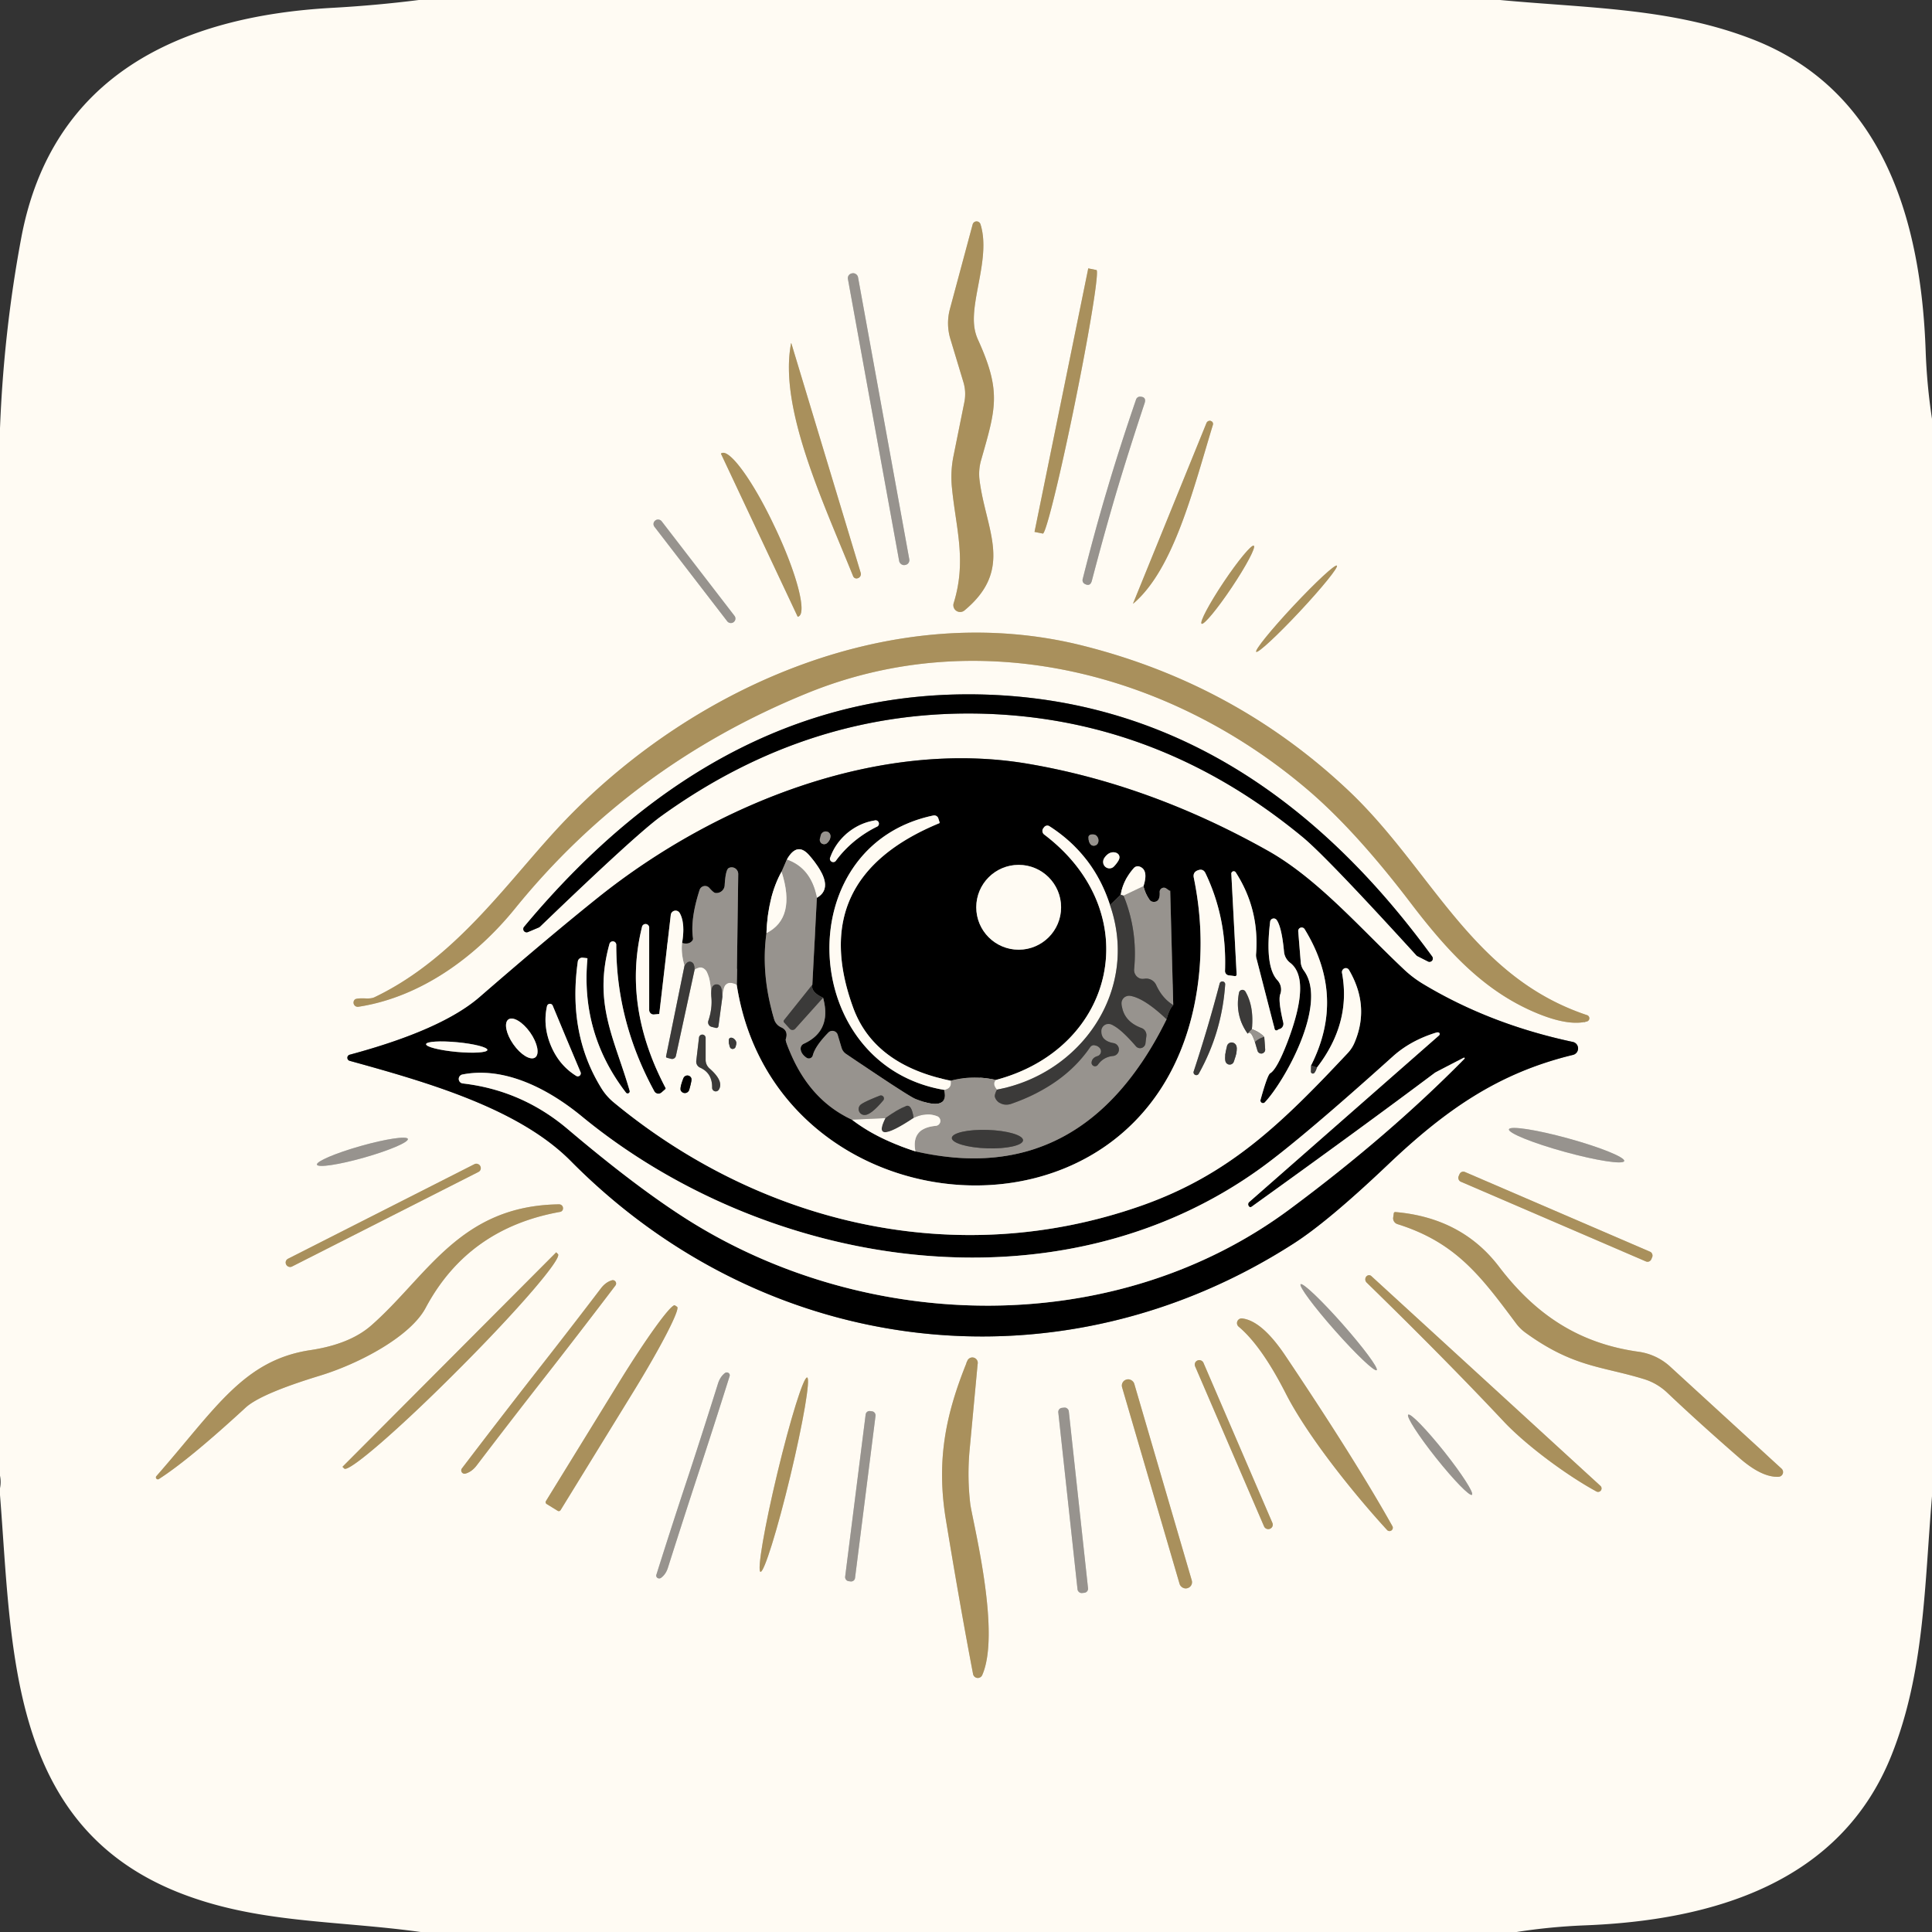 <?xml version="1.0" encoding="UTF-8" standalone="no"?>
<!DOCTYPE svg PUBLIC "-//W3C//DTD SVG 1.1//EN" "http://www.w3.org/Graphics/SVG/1.1/DTD/svg11.dtd">
<svg xmlns="http://www.w3.org/2000/svg" version="1.1" viewBox="0.00 0.00 128.00 128.00">
<rect x="0.00" y="0.00" width="128.00" height="128.00" fill="#333333" stroke="none"/>
<g stroke-width="2.00" fill="none" stroke-linecap="butt">
<path stroke="#d4c6a8" vector-effect="non-scaling-stroke" d="
  M 64.44 14.87
  L 62.93 20.49
  A 3.60 3.59 -46.0 0 0 62.96 22.44
  L 63.82 25.29
  A 2.74 2.72 -48.1 0 1 63.89 26.65
  L 63.17 30.22
  A 7.02 6.92 48.2 0 0 63.07 32.32
  C 63.33 35.00 64.06 37.14 63.18 39.97
  A 0.45 0.45 0.0 0 0 63.89 40.45
  C 67.20 37.71 65.32 35.13 64.90 31.83
  A 3.29 3.28 -40.8 0 1 65.00 30.49
  C 65.97 27.08 66.36 25.96 64.81 22.54
  A 3.04 2.99 -60.8 0 1 64.54 21.55
  C 64.35 19.69 65.62 16.96 64.96 14.86
  A 0.27 0.27 0.0 0 0 64.44 14.87"
/>
<path stroke="#d4c6a8" vector-effect="non-scaling-stroke" d="
  M 72.10 17.78
  L 68.54 35.24
  L 69.09 35.35
  A 8.81 0.36 -78.5 0 0 71.20 26.79
  L 71.24 26.59
  A 8.81 0.36 -78.5 0 0 72.64 17.89
  L 72.10 17.78"
/>
<path stroke="#cbc7c1" vector-effect="non-scaling-stroke" d="
  M 56.846 18.362
  A 0.32 0.32 0.0 0 0 56.474 18.105
  L 56.434 18.112
  A 0.32 0.32 0.0 0 0 56.177 18.484
  L 59.574 37.178
  A 0.32 0.32 0.0 0 0 59.946 37.435
  L 59.986 37.428
  A 0.32 0.32 0.0 0 0 60.243 37.056
  L 56.846 18.362"
/>
<path stroke="#d4c6a8" vector-effect="non-scaling-stroke" d="
  M 52.41 22.75
  C 51.59 27.01 54.49 33.14 56.52 38.17
  A 0.24 0.23 68.4 0 0 56.82 38.31
  L 56.83 38.31
  A 0.29 0.29 0.0 0 0 57.02 37.94
  L 52.43 22.75
  A 0.01 0.01 0.0 0 0 52.41 22.75"
/>
<path stroke="#cbc7c1" vector-effect="non-scaling-stroke" d="
  M 73.37 32.38
  Q 72.56 35.08 71.73 38.37
  A 0.28 0.27 -69.2 0 0 71.86 38.68
  Q 72.23 38.89 72.34 38.47
  Q 73.15 35.37 73.98 32.56
  Q 74.82 29.76 75.83 26.72
  Q 75.97 26.30 75.55 26.28
  A 0.28 0.27 -77.7 0 0 75.27 26.46
  Q 74.17 29.67 73.37 32.38"
/>
<path stroke="#d4c6a8" vector-effect="non-scaling-stroke" d="
  M 75.08 39.99
  C 77.77 37.72 79.07 32.36 80.36 28.14
  A 0.20 0.19 -72.7 0 0 80.24 27.90
  L 80.23 27.89
  A 0.24 0.24 0.0 0 0 79.93 28.03
  L 75.07 39.98
  A 0.01 0.01 0.0 0 0 75.08 39.99"
/>
<path stroke="#d4c6a8" vector-effect="non-scaling-stroke" d="
  M 47.77 30.07
  L 52.84 40.84
  A 0.03 0.03 0.0 0 0 52.88 40.86
  L 52.91 40.84
  A 5.85 1.09 64.8 0 0 51.41 35.08
  L 51.30 34.85
  A 5.85 1.09 64.8 0 0 47.82 30.02
  L 47.79 30.03
  A 0.03 0.03 0.0 0 0 47.77 30.07"
/>
<path stroke="#cbc7c1" vector-effect="non-scaling-stroke" d="
  M 43.831 34.529
  A 0.29 0.29 0.0 0 0 43.425 34.477
  L 43.409 34.489
  A 0.29 0.29 0.0 0 0 43.356 34.896
  L 48.188 41.17
  A 0.29 0.29 0.0 0 0 48.595 41.223
  L 48.611 41.211
  A 0.29 0.29 0.0 0 0 48.664 40.804
  L 43.831 34.529"
/>
<path stroke="#d4c6a8" vector-effect="non-scaling-stroke" d="
  M 83.07 36.156
  A 3.11 0.32 -56.2 0 0 81.074 38.562
  A 3.11 0.32 -56.2 0 0 79.61 41.324
  A 3.11 0.32 -56.2 0 0 81.606 38.918
  A 3.11 0.32 -56.2 0 0 83.07 36.156"
/>
<path stroke="#d4c6a8" vector-effect="non-scaling-stroke" d="
  M 88.572 37.475
  A 3.91 0.28 -46.9 0 0 85.696 40.139
  A 3.91 0.28 -46.9 0 0 83.228 43.185
  A 3.91 0.28 -46.9 0 0 86.104 40.521
  A 3.91 0.28 -46.9 0 0 88.572 37.475"
/>
<path stroke="#d4c6a8" vector-effect="non-scaling-stroke" d="
  M 105.13 67.25
  C 97.47 64.69 94.85 57.57 89.31 52.35
  Q 81.85 45.32 71.75 42.78
  C 59.32 39.65 46.14 45.34 37.52 54.27
  C 33.83 58.09 30.41 63.39 24.81 66.07
  Q 24.62 66.16 24.28 66.15
  Q 23.62 66.12 23.51 66.22
  A 0.28 0.28 0.0 0 0 23.75 66.70
  C 27.91 66.06 31.56 63.36 34.14 60.17
  Q 41.85 50.67 53.44 45.94
  C 64.77 41.30 77.39 44.49 86.54 52.24
  Q 89.74 54.94 93.45 59.81
  C 96.01 63.17 98.47 65.80 102.03 67.21
  Q 103.96 67.97 105.12 67.68
  A 0.22 0.22 0.0 0 0 105.13 67.25"
/>
<path stroke="#807e7a" vector-effect="non-scaling-stroke" d="
  M 65.30 47.29
  Q 76.87 47.67 86.30 55.45
  Q 87.87 56.74 93.82 63.27
  A 0.31 0.28 -3.2 0 0 93.92 63.35
  L 94.61 63.70
  A 0.22 0.22 0.0 0 0 94.89 63.38
  Q 82.67 46.59 65.34 46.02
  Q 48.01 45.46 34.72 61.41
  A 0.22 0.22 0.0 0 0 34.98 61.75
  L 35.69 61.45
  A 0.31 0.28 6.9 0 0 35.79 61.38
  Q 42.16 55.25 43.80 54.07
  Q 53.72 46.92 65.30 47.29"
/>
<path stroke="#807e7a" vector-effect="non-scaling-stroke" d="
  M 23.16 70.28
  C 28.42 71.73 34.40 73.46 37.83 76.93
  C 50.83 90.06 70.25 92.31 85.70 82.39
  Q 87.97 80.94 91.94 77.17
  C 95.76 73.54 99.25 71.09 104.21 69.89
  A 0.44 0.44 0.0 0 0 104.20 69.03
  Q 98.75 67.87 94.34 65.23
  A 7.48 7.27 -7.2 0 1 93.00 64.22
  C 90.12 61.51 87.28 58.20 83.97 56.35
  Q 76.17 51.97 68.09 50.60
  C 58.25 48.93 47.46 53.21 39.66 59.44
  Q 36.41 62.04 31.79 66.05
  Q 29.27 68.24 23.16 69.88
  A 0.21 0.21 0.0 0 0 23.16 70.28"
/>
<path stroke="#cbc7c1" vector-effect="non-scaling-stroke" d="
  M 99.972 74.818
  A 3.96 0.46 -164.6 0 0 103.668 76.314
  A 3.96 0.46 -164.6 0 0 107.608 76.922
  A 3.96 0.46 -164.6 0 0 103.912 75.427
  A 3.96 0.46 -164.6 0 0 99.972 74.818"
/>
<path stroke="#cbc7c1" vector-effect="non-scaling-stroke" d="
  M 27.022 75.458
  A 3.13 0.40 -15.8 0 0 23.901 75.925
  A 3.13 0.40 -15.8 0 0 20.998 77.162
  A 3.13 0.40 -15.8 0 0 24.119 76.695
  A 3.13 0.40 -15.8 0 0 27.022 75.458"
/>
<path stroke="#d4c6a8" vector-effect="non-scaling-stroke" d="
  M 31.815 77.249
  A 0.28 0.28 0.0 0 0 31.439 77.126
  L 19.079 83.397
  A 0.28 0.28 0.0 0 0 18.956 83.773
  L 18.965 83.791
  A 0.28 0.28 0.0 0 0 19.341 83.914
  L 31.701 77.643
  A 0.28 0.28 0.0 0 0 31.824 77.267
  L 31.815 77.249"
/>
<path stroke="#d4c6a8" vector-effect="non-scaling-stroke" d="
  M 109.465 83.286
  A 0.27 0.27 0.0 0 0 109.324 82.931
  L 97.053 77.646
  A 0.27 0.27 0.0 0 0 96.698 77.787
  L 96.635 77.934
  A 0.27 0.27 0.0 0 0 96.776 78.289
  L 109.047 83.574
  A 0.27 0.27 0.0 0 0 109.402 83.433
  L 109.465 83.286"
/>
<path stroke="#d4c6a8" vector-effect="non-scaling-stroke" d="
  M 10.51 98.00
  Q 12.49 96.74 16.27 93.26
  Q 17.27 92.34 21.20 91.14
  C 23.85 90.33 27.20 88.53 28.20 86.65
  Q 31.01 81.38 37.11 80.29
  A 0.23 0.23 0.0 0 0 37.30 80.04
  L 37.30 80.03
  A 0.26 0.25 -2.2 0 0 37.03 79.79
  C 30.45 79.88 28.32 84.55 24.59 87.82
  Q 23.17 89.06 20.56 89.45
  C 16.11 90.12 14.26 93.36 10.35 97.81
  A 0.13 0.13 0.0 0 0 10.51 98.00"
/>
<path stroke="#d4c6a8" vector-effect="non-scaling-stroke" d="
  M 118.03 97.30
  L 110.64 90.53
  A 3.89 3.88 -19.7 0 0 108.58 89.56
  C 104.74 89.03 101.83 87.22 99.32 83.93
  Q 96.85 80.68 92.44 80.30
  A 0.10 0.10 0.0 0 0 92.34 80.39
  L 92.30 80.68
  A 0.41 0.40 11.7 0 0 92.58 81.10
  C 96.44 82.31 98.09 84.52 100.43 87.66
  A 2.98 2.86 88.4 0 0 101.09 88.31
  C 104.26 90.60 106.13 90.51 108.92 91.37
  A 3.93 3.87 75.0 0 1 110.47 92.28
  Q 112.59 94.29 115.27 96.62
  Q 116.75 97.90 117.84 97.84
  A 0.31 0.31 0.0 0 0 118.03 97.30"
/>
<path stroke="#d4c6a8" vector-effect="non-scaling-stroke" d="
  M 36.85 82.97
  L 22.69 97.18
  L 22.81 97.30
  A 9.84 0.73 -45.1 0 0 30.27 90.84
  L 30.54 90.57
  A 9.84 0.73 -45.1 0 0 36.97 83.09
  L 36.85 82.97"
/>
<path stroke="#d4c6a8" vector-effect="non-scaling-stroke" d="
  M 35.44 91.01
  Q 33.06 94.06 30.60 97.29
  A 0.22 0.22 0.0 0 0 30.84 97.63
  Q 31.26 97.51 31.58 97.09
  Q 33.82 94.15 35.94 91.44
  Q 38.32 88.40 40.78 85.16
  A 0.22 0.22 0.0 0 0 40.55 84.82
  Q 40.13 84.94 39.81 85.36
  Q 37.57 88.30 35.44 91.01"
/>
<path stroke="#d4c6a8" vector-effect="non-scaling-stroke" d="
  M 106.03 98.44
  L 90.85 84.54
  A 0.22 0.22 0.0 0 0 90.57 84.53
  L 90.54 84.55
  A 0.30 0.30 0.0 0 0 90.54 84.97
  Q 95.77 90.07 99.61 94.16
  C 101.10 95.75 103.82 97.76 105.76 98.81
  A 0.23 0.23 0.0 0 0 106.03 98.44"
/>
<path stroke="#cbc7c1" vector-effect="non-scaling-stroke" d="
  M 86.172 85.084
  A 3.80 0.33 -131.5 0 0 88.443 88.149
  A 3.80 0.33 -131.5 0 0 91.208 90.776
  A 3.80 0.33 -131.5 0 0 88.937 87.711
  A 3.80 0.33 -131.5 0 0 86.172 85.084"
/>
<path stroke="#d4c6a8" vector-effect="non-scaling-stroke" d="
  M 36.21 99.64
  L 36.94 100.09
  A 0.14 0.14 0.0 0 0 37.14 100.05
  L 41.96 92.21
  A 6.32 0.48 -58.4 0 0 44.86 86.58
  L 44.71 86.48
  A 6.32 0.48 -58.4 0 0 40.99 91.62
  L 36.17 99.45
  A 0.14 0.14 0.0 0 0 36.21 99.64"
/>
<path stroke="#d4c6a8" vector-effect="non-scaling-stroke" d="
  M 92.26 101.13
  Q 89.81 96.75 85.16 89.82
  Q 83.61 87.51 82.30 87.35
  A 0.31 0.31 0.0 0 0 82.07 87.90
  Q 83.58 89.17 85.19 92.33
  C 86.65 95.19 89.75 99.03 91.91 101.38
  A 0.22 0.22 0.0 0 0 92.26 101.13"
/>
<path stroke="#d4c6a8" vector-effect="non-scaling-stroke" d="
  M 64.77 90.38
  A 0.36 0.36 0.0 0 0 64.07 90.21
  C 62.68 93.63 62.01 96.71 62.67 100.70
  Q 63.60 106.37 64.47 110.92
  A 0.32 0.32 0.0 0 0 65.07 110.99
  C 66.30 108.24 64.55 101.25 64.29 99.70
  A 17.28 17.07 -46.1 0 1 64.24 96.05
  L 64.77 90.38"
/>
<path stroke="#d4c6a8" vector-effect="non-scaling-stroke" d="
  M 79.729 90.283
  A 0.29 0.29 0.0 0 0 79.348 90.131
  L 79.33 90.139
  A 0.29 0.29 0.0 0 0 79.178 90.52
  L 83.751 101.137
  A 0.29 0.29 0.0 0 0 84.132 101.289
  L 84.15 101.281
  A 0.29 0.29 0.0 0 0 84.302 100.9
  L 79.729 90.283"
/>
<path stroke="#cbc7c1" vector-effect="non-scaling-stroke" d="
  M 46.19 97.85
  Q 47.26 94.60 48.34 91.17
  A 0.20 0.19 -8.9 0 0 48.04 90.96
  Q 47.73 91.19 47.58 91.63
  Q 46.60 94.75 45.65 97.65
  Q 44.57 100.89 43.49 104.32
  A 0.20 0.19 -8.9 0 0 43.79 104.54
  Q 44.11 104.31 44.25 103.87
  Q 45.24 100.75 46.19 97.85"
/>
<path stroke="#d4c6a8" vector-effect="non-scaling-stroke" d="
  M 53.475 91.263
  A 6.62 0.44 -76.5 0 0 51.502 97.597
  A 6.62 0.44 -76.5 0 0 50.385 104.137
  A 6.62 0.44 -76.5 0 0 52.358 97.803
  A 6.62 0.44 -76.5 0 0 53.475 91.263"
/>
<path stroke="#d4c6a8" vector-effect="non-scaling-stroke" d="
  M 75.147 91.675
  A 0.41 0.41 0.0 0 0 74.639 91.397
  L 74.62 91.402
  A 0.41 0.41 0.0 0 0 74.341 91.911
  L 78.153 104.945
  A 0.41 0.41 0.0 0 0 78.661 105.223
  L 78.68 105.218
  A 0.41 0.41 0.0 0 0 78.959 104.709
  L 75.147 91.675"
/>
<path stroke="#cbc7c1" vector-effect="non-scaling-stroke" d="
  M 58.007 93.794
  A 0.26 0.26 0.0 0 0 57.781 93.504
  L 57.642 93.486
  A 0.26 0.26 0.0 0 0 57.352 93.711
  L 55.993 104.466
  A 0.26 0.26 0.0 0 0 56.219 104.756
  L 56.358 104.774
  A 0.26 0.26 0.0 0 0 56.648 104.549
  L 58.007 93.794"
/>
<path stroke="#cbc7c1" vector-effect="non-scaling-stroke" d="
  M 70.811 93.497
  A 0.27 0.27 0.0 0 0 70.513 93.257
  L 70.354 93.275
  A 0.27 0.27 0.0 0 0 70.115 93.572
  L 71.389 105.303
  A 0.27 0.27 0.0 0 0 71.687 105.543
  L 71.846 105.525
  A 0.27 0.27 0.0 0 0 72.085 105.228
  L 70.811 93.497"
/>
<path stroke="#cbc7c1" vector-effect="non-scaling-stroke" d="
  M 93.3 93.727
  A 3.39 0.34 -128.5 0 0 95.144 96.592
  A 3.39 0.34 -128.5 0 0 97.52 99.033
  A 3.39 0.34 -128.5 0 0 95.676 96.168
  A 3.39 0.34 -128.5 0 0 93.3 93.727"
/>
<path stroke="#4c4a47" vector-effect="non-scaling-stroke" d="
  M 62.56 72.21
  Q 62.88 73.68 60.66 72.81
  Q 60.18 72.62 56.05 69.82
  A 0.76 0.71 -83.4 0 1 55.76 69.43
  L 55.50 68.56
  A 0.37 0.37 0.0 0 0 54.88 68.41
  Q 54.01 69.30 53.85 69.92
  A 0.27 0.27 0.0 0 1 53.44 70.08
  Q 53.10 69.85 53.05 69.54
  A 0.36 0.35 73.5 0 1 53.26 69.15
  Q 55.13 68.29 54.53 66.10"
/>
<path stroke="#1e1d1d" vector-effect="non-scaling-stroke" d="
  M 54.53 66.10
  Q 53.71 65.73 53.82 65.24"
/>
<path stroke="#4c4a47" vector-effect="non-scaling-stroke" d="
  M 53.82 65.24
  L 54.12 59.48"
/>
<path stroke="#807e7a" vector-effect="non-scaling-stroke" d="
  M 54.12 59.48
  Q 55.42 58.74 53.60 56.65
  Q 52.81 55.75 52.13 56.95"
/>
<path stroke="#4c4a47" vector-effect="non-scaling-stroke" d="
  M 52.13 56.95
  L 51.78 57.75"
/>
<path stroke="#807e7a" vector-effect="non-scaling-stroke" d="
  M 51.78 57.75
  Q 50.87 59.39 50.78 61.82"
/>
<path stroke="#4c4a47" vector-effect="non-scaling-stroke" d="
  M 50.78 61.82
  Q 50.40 64.55 51.29 67.53
  A 0.85 0.85 0.0 0 0 51.75 68.06
  Q 52.25 68.28 52.06 68.85
  Q 52.02 68.96 52.37 69.77
  Q 53.71 72.92 56.44 74.18"
/>
<path stroke="#807e7a" vector-effect="non-scaling-stroke" d="
  M 56.44 74.18
  Q 58.08 75.45 60.65 76.28"
/>
<path stroke="#4c4a47" vector-effect="non-scaling-stroke" d="
  M 60.65 76.28
  Q 71.72 78.81 77.29 67.53"
/>
<path stroke="#1e1d1d" vector-effect="non-scaling-stroke" d="
  M 77.29 67.53
  Q 77.46 66.87 77.73 66.59"
/>
<path stroke="#4c4a47" vector-effect="non-scaling-stroke" d="
  M 77.73 66.59
  L 77.53 59.03
  A 0.01 0.01 0.0 0 1 77.55 59.02
  Q 77.57 59.08 77.28 58.87
  A 0.28 0.28 0.0 0 0 76.83 59.11
  Q 76.86 59.64 76.58 59.73
  A 0.37 0.37 0.0 0 1 76.14 59.58
  Q 75.87 59.19 75.76 58.71"
/>
<path stroke="#807e7a" vector-effect="non-scaling-stroke" d="
  M 75.76 58.71
  Q 76.11 57.62 75.49 57.41
  A 0.35 0.35 0.0 0 0 75.12 57.51
  Q 74.41 58.31 74.25 59.28"
/>
<path stroke="#1e1d1d" vector-effect="non-scaling-stroke" d="
  M 74.25 59.28
  L 73.54 59.96"
/>
<path stroke="#807e7a" vector-effect="non-scaling-stroke" d="
  M 73.54 59.96
  Q 72.47 56.63 69.53 54.74
  A 0.27 0.26 -55.4 0 0 69.17 54.81
  L 69.11 54.89
  A 0.30 0.30 0.0 0 0 69.18 55.29
  C 75.98 60.44 73.96 69.43 65.98 71.55"
/>
<path stroke="#4c4a47" vector-effect="non-scaling-stroke" d="
  M 65.98 71.55
  Q 64.46 71.21 62.99 71.60"
/>
<path stroke="#807e7a" vector-effect="non-scaling-stroke" d="
  M 62.99 71.60
  Q 57.89 70.56 56.51 66.72
  Q 53.42 58.18 62.23 54.54
  A 0.06 0.05 67.5 0 0 62.25 54.48
  L 62.17 54.23
  A 0.29 0.28 -13.8 0 0 61.83 54.03
  C 52.21 56.05 52.89 70.58 62.56 72.21"
/>
<path stroke="#cbc7c1" vector-effect="non-scaling-stroke" d="
  M 62.99 71.60
  Q 63.08 72.12 62.56 72.21"
/>
<path stroke="#696764" vector-effect="non-scaling-stroke" d="
  M 53.82 65.24
  L 51.95 67.58
  A 0.12 0.12 0.0 0 0 51.95 67.74
  L 52.32 68.15
  A 0.24 0.24 0.0 0 0 52.68 68.16
  L 54.53 66.10"
/>
<path stroke="#696764" vector-effect="non-scaling-stroke" d="
  M 66.05 72.19
  Q 65.87 72.55 65.92 72.69
  A 0.87 0.75 -18.5 0 0 67.00 73.13
  Q 70.50 71.91 72.23 69.38
  A 0.29 0.27 -65.9 0 1 72.52 69.26
  Q 72.81 69.31 72.91 69.51
  A 0.33 0.33 0.0 0 1 72.71 69.97
  Q 72.35 70.08 72.32 70.39
  A 0.23 0.23 0.0 0 0 72.74 70.54
  Q 73.11 70.02 73.75 69.96
  A 0.43 0.43 0.0 0 0 73.78 69.11
  Q 72.96 68.97 72.97 68.31
  A 0.47 0.47 0.0 0 1 73.60 67.87
  Q 74.19 68.08 75.26 69.32
  A 0.36 0.36 0.0 0 0 75.89 69.12
  L 75.95 68.64
  A 0.50 0.50 0.0 0 0 75.63 68.11
  Q 74.41 67.66 74.31 66.52
  A 0.50 0.50 0.0 0 1 74.90 65.98
  Q 75.84 66.15 77.29 67.53"
/>
<path stroke="#cbc7c1" vector-effect="non-scaling-stroke" d="
  M 60.65 76.28
  Q 60.35 74.74 62.00 74.59
  A 0.33 0.33 0.0 0 0 62.08 73.95
  Q 61.33 73.67 60.53 74.07"
/>
<path stroke="#696764" vector-effect="non-scaling-stroke" d="
  M 60.53 74.07
  Q 60.40 73.13 60.02 73.28
  Q 59.46 73.50 58.66 74.08"
/>
<path stroke="#cbc7c1" vector-effect="non-scaling-stroke" d="
  M 58.66 74.08
  L 56.44 74.18"
/>
<path stroke="#cbc7c1" vector-effect="non-scaling-stroke" d="
  M 50.78 61.82
  Q 52.76 60.82 51.78 57.75"
/>
<path stroke="#9d9b96" vector-effect="non-scaling-stroke" d="
  M 73.54 59.96
  C 75.50 65.61 71.63 71.15 66.05 72.19"
/>
<path stroke="#cbc7c1" vector-effect="non-scaling-stroke" d="
  M 66.05 72.19
  Q 65.72 71.81 65.98 71.55"
/>
<path stroke="#cbc7c1" vector-effect="non-scaling-stroke" d="
  M 54.12 59.48
  Q 53.74 57.51 52.13 56.95"
/>
<path stroke="#9d9b96" vector-effect="non-scaling-stroke" d="
  M 60.53 74.07
  Q 57.70 75.95 58.66 74.08"
/>
<path stroke="#696764" vector-effect="non-scaling-stroke" d="
  M 77.73 66.59
  Q 77.00 66.14 76.60 65.26
  A 0.73 0.72 74.3 0 0 75.86 64.84
  Q 75.64 64.87 75.54 64.83
  A 0.60 0.59 -77.9 0 1 75.14 64.20
  Q 75.38 61.66 74.44 59.34"
/>
<path stroke="#cbc7c1" vector-effect="non-scaling-stroke" d="
  M 75.76 58.71
  L 74.44 59.34"
/>
<path stroke="#9d9b96" vector-effect="non-scaling-stroke" d="
  M 74.44 59.34
  Q 74.35 59.31 74.25 59.28"
/>
<path stroke="#807e7a" vector-effect="non-scaling-stroke" d="
  M 56.15 55.18
  Q 55.35 55.85 55.01 56.79
  A 0.22 0.22 0.0 0 0 55.40 57.00
  Q 55.91 56.31 56.61 55.73
  Q 57.31 55.16 58.08 54.78
  A 0.22 0.22 0.0 0 0 57.94 54.36
  Q 56.96 54.52 56.15 55.18"
/>
<path stroke="#4c4a47" vector-effect="non-scaling-stroke" d="
  M 55.02 55.42
  A 0.33 0.32 -37.0 0 0 54.38 55.33
  L 54.32 55.57
  A 0.29 0.29 0.0 0 0 54.79 55.86
  Q 55.01 55.66 55.02 55.42"
/>
<path stroke="#4c4a47" vector-effect="non-scaling-stroke" d="
  M 72.38 56.02
  A 0.39 0.34 67.7 0 0 72.61 55.34
  Q 72.49 55.26 72.28 55.29
  A 0.20 0.19 -6.6 0 0 72.11 55.49
  Q 72.14 55.94 72.38 56.02"
/>
<path stroke="#807e7a" vector-effect="non-scaling-stroke" d="
  M 74.16 56.87
  A 0.49 0.38 -19.2 0 0 73.37 56.61
  Q 73.02 56.91 73.10 57.22
  A 0.42 0.42 0.0 0 0 73.82 57.39
  Q 74.10 57.09 74.16 56.87"
/>
<path stroke="#807e7a" vector-effect="non-scaling-stroke" d="
  M 45.19 62.48
  Q 45.41 61.16 45.04 60.50
  A 0.32 0.32 0.0 0 0 44.44 60.62
  L 43.68 67.16
  A 0.02 0.02 0.0 0 1 43.66 67.18
  L 43.34 67.21
  A 0.30 0.29 86.6 0 1 43.01 66.91
  L 43.01 61.49
  A 0.24 0.24 0.0 0 0 42.53 61.43
  Q 41.24 66.65 44.09 72.07
  A 0.08 0.08 0.0 0 1 44.07 72.17
  L 43.83 72.38
  A 0.31 0.31 0.0 0 1 43.35 72.30
  Q 40.82 67.66 40.83 62.59
  A 0.23 0.23 0.0 0 0 40.38 62.53
  C 39.28 66.50 40.72 68.82 41.72 72.28
  A 0.14 0.14 0.0 0 1 41.48 72.40
  Q 38.46 68.48 38.92 63.52
  A 0.04 0.04 0.0 0 0 38.88 63.48
  L 38.62 63.45
  A 0.30 0.30 0.0 0 0 38.28 63.71
  Q 37.60 68.51 39.87 72.14
  A 3.89 3.69 5.4 0 0 40.63 73.01
  C 50.39 81.09 63.36 84.19 75.62 79.88
  C 81.47 77.82 84.93 74.41 89.29 69.77
  A 2.43 2.23 -14.3 0 0 89.74 69.08
  Q 90.77 66.66 89.38 64.27
  A 0.26 0.25 -65.7 0 0 88.91 64.45
  Q 89.53 67.77 87.25 70.73"
/>
<path stroke="#1e1d1d" vector-effect="non-scaling-stroke" d="
  M 87.25 70.73
  Q 87.06 70.66 86.86 70.59"
/>
<path stroke="#807e7a" vector-effect="non-scaling-stroke" d="
  M 86.86 70.59
  Q 89.18 66.02 86.43 61.55
  A 0.23 0.23 0.0 0 0 86.01 61.69
  L 86.18 63.78
  A 1.10 1.04 25.0 0 0 86.39 64.31
  C 88.01 66.53 85.07 71.70 83.79 73.04
  A 0.17 0.17 0.0 0 1 83.51 72.88
  Q 83.97 71.22 84.15 71.11
  Q 84.60 70.85 85.30 69.03
  Q 86.88 64.87 85.48 63.79
  A 1.05 1.04 16.2 0 1 85.07 63.05
  Q 84.92 61.45 84.59 60.96
  A 0.24 0.24 0.0 0 0 84.15 61.07
  Q 83.79 64.03 84.63 64.94
  A 0.91 0.90 33.8 0 1 84.82 65.87
  Q 84.67 66.27 85.02 67.75
  A 0.36 0.36 0.0 0 1 84.72 68.19
  L 84.63 68.25
  A 0.12 0.12 0.0 0 1 84.45 68.18
  L 83.25 63.52
  A 0.89 0.74 -55.5 0 1 83.22 63.18
  Q 83.44 60.24 81.88 57.81
  A 0.16 0.16 0.0 0 0 81.58 57.91
  L 81.93 64.56
  A 0.10 0.10 0.0 0 1 81.82 64.67
  L 81.41 64.62
  A 0.29 0.28 -85.7 0 1 81.16 64.32
  Q 81.29 60.83 79.87 57.86
  Q 79.72 57.54 79.39 57.65
  Q 79.02 57.77 79.09 58.14
  Q 79.98 62.47 79.12 66.63
  C 75.55 83.74 51.34 81.65 48.81 65.24"
/>
<path stroke="#4c4a47" vector-effect="non-scaling-stroke" d="
  M 48.81 65.24
  L 48.91 57.91
  A 0.44 0.43 77.0 0 0 48.28 57.51
  Q 48.07 57.62 48.01 58.66
  A 0.55 0.54 5.9 0 1 47.39 59.16
  Q 47.27 59.14 46.99 58.82
  A 0.38 0.38 0.0 0 0 46.35 58.96
  Q 45.73 60.88 45.91 62.15
  A 0.22 0.21 -27.9 0 1 45.85 62.34
  Q 45.64 62.59 45.19 62.48"
/>
<path stroke="#cbc7c1" vector-effect="non-scaling-stroke" d="
  M 48.81 65.24
  Q 48.49 65.08 48.27 65.13
  Q 48.04 65.18 47.95 65.51
  Q 47.88 65.77 47.86 66.05"
/>
<path stroke="#696764" vector-effect="non-scaling-stroke" d="
  M 47.86 66.05
  Q 47.87 65.67 47.79 65.43
  A 0.33 0.33 0.0 0 0 47.16 65.45
  Q 47.09 65.69 47.13 66.07"
/>
<path stroke="#cbc7c1" vector-effect="non-scaling-stroke" d="
  M 47.13 66.07
  Q 47.04 63.56 46.02 64.24"
/>
<path stroke="#696764" vector-effect="non-scaling-stroke" d="
  M 46.02 64.24
  Q 46.02 64.00 45.94 63.85
  A 0.27 0.27 0.0 0 0 45.53 63.76
  Q 45.42 63.85 45.35 63.98"
/>
<path stroke="#cbc7c1" vector-effect="non-scaling-stroke" d="
  M 45.35 63.98
  Q 45.11 63.16 45.19 62.48"
/>
<path stroke="#9d9b96" vector-effect="non-scaling-stroke" d="
  M 86.86 70.59
  L 86.85 70.99
  A 0.13 0.13 0.0 0 0 87.08 71.08
  Q 87.17 70.98 87.25 70.73"
/>
<path stroke="#9d9b96" vector-effect="non-scaling-stroke" d="
  M 45.35 63.98
  L 44.13 69.98
  A 0.08 0.08 0.0 0 0 44.19 70.08
  L 44.46 70.15
  A 0.26 0.26 0.0 0 0 44.78 69.96
  L 46.02 64.24"
/>
<path stroke="#9d9b96" vector-effect="non-scaling-stroke" d="
  M 47.13 66.07
  Q 47.20 66.82 46.93 67.63
  A 0.31 0.31 0.0 0 0 47.14 68.03
  L 47.42 68.10
  A 0.14 0.14 0.0 0 0 47.60 67.98
  L 47.86 66.05"
/>
<path stroke="#807e7a" vector-effect="non-scaling-stroke" d="
  M 70.30 60.11
  A 2.81 2.81 0.0 0 0 67.49 57.30
  A 2.81 2.81 0.0 0 0 64.68 60.11
  A 2.81 2.81 0.0 0 0 67.49 62.92
  A 2.81 2.81 0.0 0 0 70.30 60.11"
/>
<path stroke="#807e7a" vector-effect="non-scaling-stroke" d="
  M 36.50 69.28
  Q 37.05 70.59 38.19 71.29
  A 0.20 0.20 0.0 0 0 38.47 71.05
  Q 37.76 69.36 37.54 68.84
  Q 37.32 68.31 36.62 66.63
  A 0.20 0.20 0.0 0 0 36.24 66.66
  Q 35.95 67.96 36.50 69.28"
/>
<path stroke="#807e7a" vector-effect="non-scaling-stroke" d="
  M 33.684 67.54
  A 1.54 0.68 -125.1 0 0 34.014 69.191
  A 1.54 0.68 -125.1 0 0 35.456 70.06
  A 1.54 0.68 -125.1 0 0 35.126 68.409
  A 1.54 0.68 -125.1 0 0 33.684 67.54"
/>
<path stroke="#807e7a" vector-effect="non-scaling-stroke" d="
  M 82.76 79.64
  L 95.34 68.60
  A 0.14 0.12 -36.7 0 0 95.37 68.45
  Q 95.31 68.37 95.16 68.41
  Q 93.46 68.93 92.28 69.99
  Q 86.28 75.39 83.60 77.34
  C 70.10 87.15 50.85 84.09 38.53 73.95
  C 36.14 71.99 33.29 70.66 30.63 71.19
  A 0.30 0.30 0.0 0 0 30.65 71.78
  Q 34.58 72.23 37.63 74.82
  Q 42.22 78.71 45.62 80.85
  C 57.53 88.33 73.89 88.69 85.45 80.11
  Q 92.00 75.25 97.02 70.15
  A 0.04 0.04 0.0 0 0 96.97 70.08
  Q 95.09 71.05 95.07 71.07
  Q 90.27 74.67 82.92 79.95
  A 0.13 0.12 -36.3 0 1 82.75 79.93
  A 0.21 0.20 48.9 0 1 82.76 79.64"
/>
<path stroke="#807e7a" vector-effect="non-scaling-stroke" d="
  M 28.229 69.178
  A 2.04 0.32 -174.6 0 0 30.23 69.689
  A 2.04 0.32 -174.6 0 0 32.291 69.562
  A 2.04 0.32 -174.6 0 0 30.29 69.051
  A 2.04 0.32 -174.6 0 0 28.229 69.178"
/>
<path stroke="#696764" vector-effect="non-scaling-stroke" d="
  M 58.29 72.59
  Q 57.11 73.05 56.97 73.24
  A 0.39 0.39 0.0 0 0 57.27 73.87
  Q 57.69 73.89 58.52 72.90
  A 0.20 0.20 0.0 0 0 58.29 72.59"
/>
<path stroke="#696764" vector-effect="non-scaling-stroke" d="
  M 63.061 75.392
  A 2.36 0.61 -178.1 0 0 65.4 76.08
  A 2.36 0.61 -178.1 0 0 67.779 75.548
  A 2.36 0.61 -178.1 0 0 65.44 74.86
  A 2.36 0.61 -178.1 0 0 63.061 75.392"
/>
<path stroke="#9d9b96" vector-effect="non-scaling-stroke" d="
  M 79.99 68.09
  Q 79.56 69.54 79.09 70.97
  A 0.18 0.18 0.0 0 0 79.43 71.12
  Q 80.20 69.73 80.63 68.27
  Q 81.06 66.81 81.17 65.24
  A 0.18 0.18 0.0 0 0 80.80 65.18
  Q 80.42 66.63 79.99 68.09"
/>
<path stroke="#cbc7c1" vector-effect="non-scaling-stroke" d="
  M 82.66 68.48
  Q 82.88 68.22 83.14 69.04"
/>
<path stroke="#9d9b96" vector-effect="non-scaling-stroke" d="
  M 83.14 69.04
  L 83.31 69.61
  A 0.26 0.26 0.0 0 0 83.82 69.52
  L 83.76 68.70"
/>
<path stroke="#cbc7c1" vector-effect="non-scaling-stroke" d="
  M 83.76 68.70
  Q 83.48 68.39 82.94 68.18"
/>
<path stroke="#9d9b96" vector-effect="non-scaling-stroke" d="
  M 82.94 68.18
  Q 83.09 66.68 82.51 65.69
  A 0.23 0.23 0.0 0 0 82.09 65.76
  Q 81.79 67.25 82.66 68.48"
/>
<path stroke="#696764" vector-effect="non-scaling-stroke" d="
  M 82.94 68.18
  Q 82.80 68.33 82.66 68.48"
/>
<path stroke="#696764" vector-effect="non-scaling-stroke" d="
  M 83.76 68.70
  Q 83.40 68.79 83.14 69.04"
/>
<path stroke="#9d9b96" vector-effect="non-scaling-stroke" d="
  M 47.62 72.20
  Q 47.98 71.64 47.01 70.79
  A 0.77 0.75 21.3 0 1 46.75 70.22
  L 46.75 68.78
  A 0.22 0.22 0.0 0 0 46.31 68.75
  L 46.13 70.28
  A 0.44 0.43 -74.5 0 0 46.38 70.73
  Q 47.20 71.10 47.18 72.07
  A 0.24 0.24 0.0 0 0 47.62 72.20"
/>
<path stroke="#9d9b96" vector-effect="non-scaling-stroke" d="
  M 48.30 68.85
  Q 48.25 69.05 48.36 69.36
  A 0.20 0.19 -44.7 0 0 48.73 69.36
  Q 48.81 69.11 48.76 68.99
  A 0.31 0.20 49.5 0 0 48.30 68.85"
/>
<path stroke="#9d9b96" vector-effect="non-scaling-stroke" d="
  M 81.29 69.31
  Q 81.09 70.11 81.21 70.37
  A 0.29 0.29 0.0 0 0 81.74 70.35
  Q 82.02 69.57 81.91 69.28
  A 0.33 0.32 41.8 0 0 81.29 69.31"
/>
<path stroke="#807e7a" vector-effect="non-scaling-stroke" d="
  M 45.66 72.21
  Q 45.84 71.57 45.81 71.46
  A 0.28 0.28 0.0 0 0 45.28 71.43
  Q 45.03 72.08 45.10 72.24
  A 0.30 0.30 0.0 0 0 45.66 72.21"
/>
</g>
<path fill="#fffbf3" d="
  M 99.38 0.00
  C 105.25 0.55 110.87 0.52 116.28 2.67
  C 124.82 6.08 127.28 14.69 127.58 23.25
  Q 127.66 25.53 128.00 27.75
  L 128.00 99.13
  C 127.50 105.06 127.50 110.82 125.32 116.28
  C 121.95 124.74 113.49 127.23 105.00 127.56
  Q 102.72 127.65 100.48 128.00
  L 99.62 128.00
  L 97.83 128.00
  L 27.87 128.00
  C 22.16 127.21 16.95 127.44 11.73 125.34
  C 0.57 120.83 0.81 109.27 0.00 99.05
  L 0.00 98.60
  Q 0.08 98.18 0.00 97.77
  L 0.00 28.37
  Q 0.25 21.94 1.41 15.75
  C 3.43 5.00 11.92 1.08 22.00 0.52
  Q 24.90 0.36 27.75 0.00
  L 99.38 0.00
  Z
  M 64.44 14.87
  L 62.93 20.49
  A 3.60 3.59 -46.0 0 0 62.96 22.44
  L 63.82 25.29
  A 2.74 2.72 -48.1 0 1 63.89 26.65
  L 63.17 30.22
  A 7.02 6.92 48.2 0 0 63.07 32.32
  C 63.33 35.00 64.06 37.14 63.18 39.97
  A 0.45 0.45 0.0 0 0 63.89 40.45
  C 67.20 37.71 65.32 35.13 64.90 31.83
  A 3.29 3.28 -40.8 0 1 65.00 30.49
  C 65.97 27.08 66.36 25.96 64.81 22.54
  A 3.04 2.99 -60.8 0 1 64.54 21.55
  C 64.35 19.69 65.62 16.96 64.96 14.86
  A 0.27 0.27 0.0 0 0 64.44 14.87
  Z
  M 72.10 17.78
  L 68.54 35.24
  L 69.09 35.35
  A 8.81 0.36 -78.5 0 0 71.20 26.79
  L 71.24 26.59
  A 8.81 0.36 -78.5 0 0 72.64 17.89
  L 72.10 17.78
  Z
  M 56.846 18.362
  A 0.32 0.32 0.0 0 0 56.474 18.105
  L 56.434 18.112
  A 0.32 0.32 0.0 0 0 56.177 18.484
  L 59.574 37.178
  A 0.32 0.32 0.0 0 0 59.946 37.435
  L 59.986 37.428
  A 0.32 0.32 0.0 0 0 60.243 37.056
  L 56.846 18.362
  Z
  M 52.41 22.75
  C 51.59 27.01 54.49 33.14 56.52 38.17
  A 0.24 0.23 68.4 0 0 56.82 38.31
  L 56.83 38.31
  A 0.29 0.29 0.0 0 0 57.02 37.94
  L 52.43 22.75
  A 0.01 0.01 0.0 0 0 52.41 22.75
  Z
  M 73.37 32.38
  Q 72.56 35.08 71.73 38.37
  A 0.28 0.27 -69.2 0 0 71.86 38.68
  Q 72.23 38.89 72.34 38.47
  Q 73.15 35.37 73.98 32.56
  Q 74.82 29.76 75.83 26.72
  Q 75.97 26.30 75.55 26.28
  A 0.28 0.27 -77.7 0 0 75.27 26.46
  Q 74.17 29.67 73.37 32.38
  Z
  M 75.08 39.99
  C 77.77 37.72 79.07 32.36 80.36 28.14
  A 0.20 0.19 -72.7 0 0 80.24 27.90
  L 80.23 27.89
  A 0.24 0.24 0.0 0 0 79.93 28.03
  L 75.07 39.98
  A 0.01 0.01 0.0 0 0 75.08 39.99
  Z
  M 47.77 30.07
  L 52.84 40.84
  A 0.03 0.03 0.0 0 0 52.88 40.86
  L 52.91 40.84
  A 5.85 1.09 64.8 0 0 51.41 35.08
  L 51.30 34.85
  A 5.85 1.09 64.8 0 0 47.82 30.02
  L 47.79 30.03
  A 0.03 0.03 0.0 0 0 47.77 30.07
  Z
  M 43.831 34.529
  A 0.29 0.29 0.0 0 0 43.425 34.477
  L 43.409 34.489
  A 0.29 0.29 0.0 0 0 43.356 34.896
  L 48.188 41.17
  A 0.29 0.29 0.0 0 0 48.595 41.223
  L 48.611 41.211
  A 0.29 0.29 0.0 0 0 48.664 40.804
  L 43.831 34.529
  Z
  M 83.07 36.156
  A 3.11 0.32 -56.2 0 0 81.074 38.562
  A 3.11 0.32 -56.2 0 0 79.61 41.324
  A 3.11 0.32 -56.2 0 0 81.606 38.918
  A 3.11 0.32 -56.2 0 0 83.07 36.156
  Z
  M 88.572 37.475
  A 3.91 0.28 -46.9 0 0 85.696 40.139
  A 3.91 0.28 -46.9 0 0 83.228 43.185
  A 3.91 0.28 -46.9 0 0 86.104 40.521
  A 3.91 0.28 -46.9 0 0 88.572 37.475
  Z
  M 105.13 67.25
  C 97.47 64.69 94.85 57.57 89.31 52.35
  Q 81.85 45.32 71.75 42.78
  C 59.32 39.65 46.14 45.34 37.52 54.27
  C 33.83 58.09 30.41 63.39 24.81 66.07
  Q 24.62 66.16 24.28 66.15
  Q 23.62 66.12 23.51 66.22
  A 0.28 0.28 0.0 0 0 23.75 66.70
  C 27.91 66.06 31.56 63.36 34.14 60.17
  Q 41.85 50.67 53.44 45.94
  C 64.77 41.30 77.39 44.49 86.54 52.24
  Q 89.74 54.94 93.45 59.81
  C 96.01 63.17 98.47 65.80 102.03 67.21
  Q 103.96 67.97 105.12 67.68
  A 0.22 0.22 0.0 0 0 105.13 67.25
  Z
  M 65.30 47.29
  Q 76.87 47.67 86.30 55.45
  Q 87.87 56.74 93.82 63.27
  A 0.31 0.28 -3.2 0 0 93.92 63.35
  L 94.61 63.70
  A 0.22 0.22 0.0 0 0 94.89 63.38
  Q 82.67 46.59 65.34 46.02
  Q 48.01 45.46 34.72 61.41
  A 0.22 0.22 0.0 0 0 34.98 61.75
  L 35.69 61.45
  A 0.31 0.28 6.9 0 0 35.79 61.38
  Q 42.16 55.25 43.80 54.07
  Q 53.72 46.92 65.30 47.29
  Z
  M 23.16 70.28
  C 28.42 71.73 34.40 73.46 37.83 76.93
  C 50.83 90.06 70.25 92.31 85.70 82.39
  Q 87.97 80.94 91.94 77.17
  C 95.76 73.54 99.25 71.09 104.21 69.89
  A 0.44 0.44 0.0 0 0 104.20 69.03
  Q 98.75 67.87 94.34 65.23
  A 7.48 7.27 -7.2 0 1 93.00 64.22
  C 90.12 61.51 87.28 58.20 83.97 56.35
  Q 76.17 51.97 68.09 50.60
  C 58.25 48.93 47.46 53.21 39.66 59.44
  Q 36.41 62.04 31.79 66.05
  Q 29.27 68.24 23.16 69.88
  A 0.21 0.21 0.0 0 0 23.16 70.28
  Z
  M 99.972 74.818
  A 3.96 0.46 -164.6 0 0 103.668 76.314
  A 3.96 0.46 -164.6 0 0 107.608 76.922
  A 3.96 0.46 -164.6 0 0 103.912 75.427
  A 3.96 0.46 -164.6 0 0 99.972 74.818
  Z
  M 27.022 75.458
  A 3.13 0.40 -15.8 0 0 23.901 75.925
  A 3.13 0.40 -15.8 0 0 20.998 77.162
  A 3.13 0.40 -15.8 0 0 24.119 76.695
  A 3.13 0.40 -15.8 0 0 27.022 75.458
  Z
  M 31.815 77.249
  A 0.28 0.28 0.0 0 0 31.439 77.126
  L 19.079 83.397
  A 0.28 0.28 0.0 0 0 18.956 83.773
  L 18.965 83.791
  A 0.28 0.28 0.0 0 0 19.341 83.914
  L 31.701 77.643
  A 0.28 0.28 0.0 0 0 31.824 77.267
  L 31.815 77.249
  Z
  M 109.465 83.286
  A 0.27 0.27 0.0 0 0 109.324 82.931
  L 97.053 77.646
  A 0.27 0.27 0.0 0 0 96.698 77.787
  L 96.635 77.934
  A 0.27 0.27 0.0 0 0 96.776 78.289
  L 109.047 83.574
  A 0.27 0.27 0.0 0 0 109.402 83.433
  L 109.465 83.286
  Z
  M 10.51 98.00
  Q 12.49 96.74 16.27 93.26
  Q 17.27 92.34 21.20 91.14
  C 23.85 90.33 27.20 88.53 28.20 86.65
  Q 31.01 81.38 37.11 80.29
  A 0.23 0.23 0.0 0 0 37.30 80.04
  L 37.30 80.03
  A 0.26 0.25 -2.2 0 0 37.03 79.79
  C 30.45 79.88 28.32 84.55 24.59 87.82
  Q 23.17 89.06 20.56 89.45
  C 16.11 90.12 14.26 93.36 10.35 97.81
  A 0.13 0.13 0.0 0 0 10.51 98.00
  Z
  M 118.03 97.30
  L 110.64 90.53
  A 3.89 3.88 -19.7 0 0 108.58 89.56
  C 104.74 89.03 101.83 87.22 99.32 83.93
  Q 96.85 80.68 92.44 80.30
  A 0.10 0.10 0.0 0 0 92.34 80.39
  L 92.30 80.68
  A 0.41 0.40 11.7 0 0 92.58 81.10
  C 96.44 82.31 98.09 84.52 100.43 87.66
  A 2.98 2.86 88.4 0 0 101.09 88.31
  C 104.26 90.60 106.13 90.51 108.92 91.37
  A 3.93 3.87 75.0 0 1 110.47 92.28
  Q 112.59 94.29 115.27 96.62
  Q 116.75 97.90 117.84 97.84
  A 0.31 0.31 0.0 0 0 118.03 97.30
  Z
  M 36.85 82.97
  L 22.69 97.18
  L 22.81 97.30
  A 9.84 0.73 -45.1 0 0 30.27 90.84
  L 30.54 90.57
  A 9.84 0.73 -45.1 0 0 36.97 83.09
  L 36.85 82.97
  Z
  M 35.44 91.01
  Q 33.06 94.06 30.60 97.29
  A 0.22 0.22 0.0 0 0 30.84 97.63
  Q 31.26 97.51 31.58 97.09
  Q 33.82 94.15 35.94 91.44
  Q 38.32 88.40 40.78 85.16
  A 0.22 0.22 0.0 0 0 40.55 84.82
  Q 40.13 84.94 39.81 85.36
  Q 37.57 88.30 35.44 91.01
  Z
  M 106.03 98.44
  L 90.85 84.54
  A 0.22 0.22 0.0 0 0 90.57 84.53
  L 90.54 84.55
  A 0.30 0.30 0.0 0 0 90.54 84.97
  Q 95.77 90.07 99.61 94.16
  C 101.10 95.75 103.82 97.76 105.76 98.81
  A 0.23 0.23 0.0 0 0 106.03 98.44
  Z
  M 86.172 85.084
  A 3.80 0.33 -131.5 0 0 88.443 88.149
  A 3.80 0.33 -131.5 0 0 91.208 90.776
  A 3.80 0.33 -131.5 0 0 88.937 87.711
  A 3.80 0.33 -131.5 0 0 86.172 85.084
  Z
  M 36.21 99.64
  L 36.94 100.09
  A 0.14 0.14 0.0 0 0 37.14 100.05
  L 41.96 92.21
  A 6.32 0.48 -58.4 0 0 44.86 86.58
  L 44.71 86.48
  A 6.32 0.48 -58.4 0 0 40.99 91.62
  L 36.17 99.45
  A 0.14 0.14 0.0 0 0 36.21 99.64
  Z
  M 92.26 101.13
  Q 89.81 96.75 85.16 89.82
  Q 83.61 87.51 82.30 87.35
  A 0.31 0.31 0.0 0 0 82.07 87.90
  Q 83.58 89.17 85.19 92.33
  C 86.65 95.19 89.75 99.03 91.91 101.38
  A 0.22 0.22 0.0 0 0 92.26 101.13
  Z
  M 64.77 90.38
  A 0.36 0.36 0.0 0 0 64.07 90.21
  C 62.68 93.63 62.01 96.71 62.67 100.70
  Q 63.60 106.37 64.47 110.92
  A 0.32 0.32 0.0 0 0 65.07 110.99
  C 66.30 108.24 64.55 101.25 64.29 99.70
  A 17.28 17.07 -46.1 0 1 64.24 96.05
  L 64.77 90.38
  Z
  M 79.729 90.283
  A 0.29 0.29 0.0 0 0 79.348 90.131
  L 79.33 90.139
  A 0.29 0.29 0.0 0 0 79.178 90.52
  L 83.751 101.137
  A 0.29 0.29 0.0 0 0 84.132 101.289
  L 84.15 101.281
  A 0.29 0.29 0.0 0 0 84.302 100.9
  L 79.729 90.283
  Z
  M 46.19 97.85
  Q 47.26 94.60 48.34 91.17
  A 0.20 0.19 -8.9 0 0 48.04 90.96
  Q 47.73 91.19 47.58 91.63
  Q 46.60 94.75 45.65 97.65
  Q 44.57 100.89 43.49 104.32
  A 0.20 0.19 -8.9 0 0 43.79 104.54
  Q 44.11 104.31 44.25 103.87
  Q 45.24 100.75 46.19 97.85
  Z
  M 53.475 91.263
  A 6.62 0.44 -76.5 0 0 51.502 97.597
  A 6.62 0.44 -76.5 0 0 50.385 104.137
  A 6.62 0.44 -76.5 0 0 52.358 97.803
  A 6.62 0.44 -76.5 0 0 53.475 91.263
  Z
  M 75.147 91.675
  A 0.41 0.41 0.0 0 0 74.639 91.397
  L 74.62 91.402
  A 0.41 0.41 0.0 0 0 74.341 91.911
  L 78.153 104.945
  A 0.41 0.41 0.0 0 0 78.661 105.223
  L 78.68 105.218
  A 0.41 0.41 0.0 0 0 78.959 104.709
  L 75.147 91.675
  Z
  M 58.007 93.794
  A 0.26 0.26 0.0 0 0 57.781 93.504
  L 57.642 93.486
  A 0.26 0.26 0.0 0 0 57.352 93.711
  L 55.993 104.466
  A 0.26 0.26 0.0 0 0 56.219 104.756
  L 56.358 104.774
  A 0.26 0.26 0.0 0 0 56.648 104.549
  L 58.007 93.794
  Z
  M 70.811 93.497
  A 0.27 0.27 0.0 0 0 70.513 93.257
  L 70.354 93.275
  A 0.27 0.27 0.0 0 0 70.115 93.572
  L 71.389 105.303
  A 0.27 0.27 0.0 0 0 71.687 105.543
  L 71.846 105.525
  A 0.27 0.27 0.0 0 0 72.085 105.228
  L 70.811 93.497
  Z
  M 93.3 93.727
  A 3.39 0.34 -128.5 0 0 95.144 96.592
  A 3.39 0.34 -128.5 0 0 97.52 99.033
  A 3.39 0.34 -128.5 0 0 95.676 96.168
  A 3.39 0.34 -128.5 0 0 93.3 93.727
  Z"
/>
<path fill="#a9905c" d="
  M 64.96 14.86
  C 65.62 16.96 64.35 19.69 64.54 21.55
  A 3.04 2.99 -60.8 0 0 64.81 22.54
  C 66.36 25.96 65.97 27.08 65.00 30.49
  A 3.29 3.28 -40.8 0 0 64.90 31.83
  C 65.32 35.13 67.20 37.71 63.89 40.45
  A 0.45 0.45 0.0 0 1 63.18 39.97
  C 64.06 37.14 63.33 35.00 63.07 32.32
  A 7.02 6.92 48.2 0 1 63.17 30.22
  L 63.89 26.65
  A 2.74 2.72 -48.1 0 0 63.82 25.29
  L 62.96 22.44
  A 3.60 3.59 -46.0 0 1 62.93 20.49
  L 64.44 14.87
  A 0.27 0.27 0.0 0 1 64.96 14.86
  Z"
/>
<path fill="#a9905c" d="
  M 72.10 17.78
  L 72.64 17.89
  A 8.81 0.36 -78.5 0 1 71.24 26.59
  L 71.20 26.79
  A 8.81 0.36 -78.5 0 1 69.09 35.35
  L 68.54 35.24
  L 72.10 17.78
  Z"
/>
<rect fill="#97938e" x="-0.34" y="-9.82" transform="translate(58.21,27.77) rotate(-10.3)" width="0.68" height="19.64" rx="0.32"/>
<path fill="#a9905c" d="
  M 52.43 22.75
  L 57.02 37.94
  A 0.29 0.29 0.0 0 1 56.83 38.31
  L 56.82 38.31
  A 0.24 0.23 68.4 0 1 56.52 38.17
  C 54.49 33.14 51.59 27.01 52.41 22.75
  A 0.01 0.01 0.0 0 1 52.43 22.75
  Z"
/>
<path fill="#97938e" d="
  M 73.98 32.56
  Q 73.15 35.37 72.34 38.47
  Q 72.23 38.89 71.86 38.68
  A 0.28 0.27 -69.2 0 1 71.73 38.37
  Q 72.56 35.08 73.37 32.38
  Q 74.17 29.67 75.27 26.46
  A 0.28 0.27 -77.7 0 1 75.55 26.28
  Q 75.97 26.30 75.83 26.72
  Q 74.82 29.76 73.98 32.56
  Z"
/>
<path fill="#a9905c" d="
  M 75.08 39.99
  A 0.01 0.01 0.0 0 1 75.07 39.98
  L 79.93 28.03
  A 0.24 0.24 0.0 0 1 80.23 27.89
  L 80.24 27.90
  A 0.20 0.19 -72.7 0 1 80.36 28.14
  C 79.07 32.36 77.77 37.72 75.08 39.99
  Z"
/>
<path fill="#a9905c" d="
  M 47.77 30.07
  A 0.03 0.03 0.0 0 1 47.79 30.03
  L 47.82 30.02
  A 5.85 1.09 64.8 0 1 51.30 34.85
  L 51.41 35.08
  A 5.85 1.09 64.8 0 1 52.91 40.84
  L 52.88 40.86
  A 0.03 0.03 0.0 0 1 52.84 40.84
  L 47.77 30.07
  Z"
/>
<rect fill="#97938e" x="-0.30" y="-4.25" transform="translate(46.01,37.85) rotate(-37.6)" width="0.60" height="8.50" rx="0.29"/>
<ellipse fill="#a9905c" cx="0.00" cy="0.00" transform="translate(81.34,38.74) rotate(-56.2)" rx="3.11" ry="0.32"/>
<ellipse fill="#a9905c" cx="0.00" cy="0.00" transform="translate(85.90,40.33) rotate(-46.9)" rx="3.91" ry="0.28"/>
<path fill="#a9905c" d="
  M 105.12 67.68
  Q 103.96 67.97 102.03 67.21
  C 98.47 65.80 96.01 63.17 93.45 59.81
  Q 89.74 54.94 86.54 52.24
  C 77.39 44.49 64.77 41.30 53.44 45.94
  Q 41.85 50.67 34.14 60.17
  C 31.56 63.36 27.91 66.06 23.75 66.70
  A 0.28 0.28 0.0 0 1 23.51 66.22
  Q 23.62 66.12 24.28 66.15
  Q 24.62 66.16 24.81 66.07
  C 30.41 63.39 33.83 58.09 37.52 54.27
  C 46.14 45.34 59.32 39.65 71.75 42.78
  Q 81.85 45.32 89.31 52.35
  C 94.85 57.57 97.47 64.69 105.13 67.25
  A 0.22 0.22 0.0 0 1 105.12 67.68
  Z"
/>
<path fill="#000000" d="
  M 65.34 46.02
  Q 82.67 46.59 94.89 63.38
  A 0.22 0.22 0.0 0 1 94.61 63.70
  L 93.92 63.35
  A 0.31 0.28 -3.2 0 1 93.82 63.27
  Q 87.87 56.74 86.30 55.45
  Q 76.87 47.67 65.30 47.29
  Q 53.72 46.92 43.80 54.07
  Q 42.16 55.25 35.79 61.38
  A 0.31 0.28 6.9 0 1 35.69 61.45
  L 34.98 61.75
  A 0.22 0.22 0.0 0 1 34.72 61.41
  Q 48.01 45.46 65.34 46.02
  Z"
/>
<path fill="#000000" d="
  M 23.16 69.88
  Q 29.27 68.24 31.79 66.05
  Q 36.41 62.04 39.66 59.44
  C 47.46 53.21 58.25 48.93 68.09 50.60
  Q 76.17 51.97 83.97 56.35
  C 87.28 58.20 90.12 61.51 93.00 64.22
  A 7.48 7.27 -7.2 0 0 94.34 65.23
  Q 98.75 67.87 104.20 69.03
  A 0.44 0.44 0.0 0 1 104.21 69.89
  C 99.25 71.09 95.76 73.54 91.94 77.17
  Q 87.97 80.94 85.70 82.39
  C 70.25 92.31 50.83 90.06 37.83 76.93
  C 34.40 73.46 28.42 71.73 23.16 70.28
  A 0.21 0.21 0.0 0 1 23.16 69.88
  Z
  M 62.56 72.21
  Q 62.88 73.68 60.66 72.81
  Q 60.18 72.62 56.05 69.82
  A 0.76 0.71 -83.4 0 1 55.76 69.43
  L 55.50 68.56
  A 0.37 0.37 0.0 0 0 54.88 68.41
  Q 54.01 69.30 53.85 69.92
  A 0.27 0.27 0.0 0 1 53.44 70.08
  Q 53.10 69.85 53.05 69.54
  A 0.36 0.35 73.5 0 1 53.26 69.15
  Q 55.13 68.29 54.53 66.10
  Q 53.71 65.73 53.82 65.24
  L 54.12 59.48
  Q 55.42 58.74 53.60 56.65
  Q 52.81 55.75 52.13 56.95
  L 51.78 57.75
  Q 50.87 59.39 50.78 61.82
  Q 50.40 64.55 51.29 67.53
  A 0.85 0.85 0.0 0 0 51.75 68.06
  Q 52.25 68.28 52.06 68.85
  Q 52.02 68.96 52.37 69.77
  Q 53.71 72.92 56.44 74.18
  Q 58.08 75.45 60.65 76.28
  Q 71.72 78.81 77.29 67.53
  Q 77.46 66.87 77.73 66.59
  L 77.53 59.03
  A 0.01 0.01 0.0 0 1 77.55 59.02
  Q 77.57 59.08 77.28 58.87
  A 0.28 0.28 0.0 0 0 76.83 59.11
  Q 76.86 59.64 76.58 59.73
  A 0.37 0.37 0.0 0 1 76.14 59.58
  Q 75.87 59.19 75.76 58.71
  Q 76.11 57.62 75.49 57.41
  A 0.35 0.35 0.0 0 0 75.12 57.51
  Q 74.41 58.31 74.25 59.28
  L 73.54 59.96
  Q 72.47 56.63 69.53 54.74
  A 0.27 0.26 -55.4 0 0 69.17 54.81
  L 69.11 54.89
  A 0.30 0.30 0.0 0 0 69.18 55.29
  C 75.98 60.44 73.96 69.43 65.98 71.55
  Q 64.46 71.21 62.99 71.60
  Q 57.89 70.56 56.51 66.72
  Q 53.42 58.18 62.23 54.54
  A 0.06 0.05 67.5 0 0 62.25 54.48
  L 62.17 54.23
  A 0.29 0.28 -13.8 0 0 61.83 54.03
  C 52.21 56.05 52.89 70.58 62.56 72.21
  Z
  M 56.15 55.18
  Q 55.35 55.85 55.01 56.79
  A 0.22 0.22 0.0 0 0 55.40 57.00
  Q 55.91 56.31 56.61 55.73
  Q 57.31 55.16 58.08 54.78
  A 0.22 0.22 0.0 0 0 57.94 54.36
  Q 56.96 54.52 56.15 55.18
  Z
  M 55.02 55.42
  A 0.33 0.32 -37.0 0 0 54.38 55.33
  L 54.32 55.57
  A 0.29 0.29 0.0 0 0 54.79 55.86
  Q 55.01 55.66 55.02 55.42
  Z
  M 72.38 56.02
  A 0.39 0.34 67.7 0 0 72.61 55.34
  Q 72.49 55.26 72.28 55.29
  A 0.20 0.19 -6.6 0 0 72.11 55.49
  Q 72.14 55.94 72.38 56.02
  Z
  M 74.16 56.87
  A 0.49 0.38 -19.2 0 0 73.37 56.61
  Q 73.02 56.91 73.10 57.22
  A 0.42 0.42 0.0 0 0 73.82 57.39
  Q 74.10 57.09 74.16 56.87
  Z
  M 45.19 62.48
  Q 45.41 61.16 45.04 60.50
  A 0.32 0.32 0.0 0 0 44.44 60.62
  L 43.68 67.16
  A 0.02 0.02 0.0 0 1 43.66 67.18
  L 43.34 67.21
  A 0.30 0.29 86.6 0 1 43.01 66.91
  L 43.01 61.49
  A 0.24 0.24 0.0 0 0 42.53 61.43
  Q 41.24 66.65 44.09 72.07
  A 0.08 0.08 0.0 0 1 44.07 72.17
  L 43.83 72.38
  A 0.31 0.31 0.0 0 1 43.35 72.30
  Q 40.82 67.66 40.83 62.59
  A 0.23 0.23 0.0 0 0 40.38 62.53
  C 39.28 66.50 40.72 68.82 41.72 72.28
  A 0.14 0.14 0.0 0 1 41.48 72.40
  Q 38.46 68.48 38.92 63.52
  A 0.04 0.04 0.0 0 0 38.88 63.48
  L 38.62 63.45
  A 0.30 0.30 0.0 0 0 38.28 63.71
  Q 37.60 68.51 39.87 72.14
  A 3.89 3.69 5.4 0 0 40.63 73.01
  C 50.39 81.09 63.36 84.19 75.62 79.88
  C 81.47 77.82 84.93 74.41 89.29 69.77
  A 2.43 2.23 -14.3 0 0 89.74 69.08
  Q 90.77 66.66 89.38 64.27
  A 0.26 0.25 -65.7 0 0 88.91 64.45
  Q 89.53 67.77 87.25 70.73
  Q 87.06 70.66 86.86 70.59
  Q 89.18 66.02 86.43 61.55
  A 0.23 0.23 0.0 0 0 86.01 61.69
  L 86.18 63.78
  A 1.10 1.04 25.0 0 0 86.39 64.31
  C 88.01 66.53 85.07 71.70 83.79 73.04
  A 0.17 0.17 0.0 0 1 83.51 72.88
  Q 83.97 71.22 84.15 71.11
  Q 84.60 70.85 85.30 69.03
  Q 86.88 64.87 85.48 63.79
  A 1.05 1.04 16.2 0 1 85.07 63.05
  Q 84.92 61.45 84.59 60.96
  A 0.24 0.24 0.0 0 0 84.15 61.07
  Q 83.79 64.03 84.63 64.94
  A 0.91 0.90 33.8 0 1 84.82 65.87
  Q 84.67 66.27 85.02 67.75
  A 0.36 0.36 0.0 0 1 84.72 68.19
  L 84.63 68.25
  A 0.12 0.12 0.0 0 1 84.45 68.18
  L 83.25 63.52
  A 0.89 0.74 -55.5 0 1 83.22 63.18
  Q 83.44 60.24 81.88 57.81
  A 0.16 0.16 0.0 0 0 81.58 57.91
  L 81.93 64.56
  A 0.10 0.10 0.0 0 1 81.82 64.67
  L 81.41 64.62
  A 0.29 0.28 -85.7 0 1 81.16 64.32
  Q 81.29 60.83 79.87 57.86
  Q 79.72 57.54 79.39 57.65
  Q 79.02 57.77 79.09 58.14
  Q 79.98 62.47 79.12 66.63
  C 75.55 83.74 51.34 81.65 48.81 65.24
  L 48.91 57.91
  A 0.44 0.43 77.0 0 0 48.28 57.51
  Q 48.07 57.62 48.01 58.66
  A 0.55 0.54 5.9 0 1 47.39 59.16
  Q 47.27 59.14 46.99 58.82
  A 0.38 0.38 0.0 0 0 46.35 58.96
  Q 45.73 60.88 45.91 62.15
  A 0.22 0.21 -27.9 0 1 45.85 62.34
  Q 45.64 62.59 45.19 62.48
  Z
  M 70.30 60.11
  A 2.81 2.81 0.0 0 0 67.49 57.30
  A 2.81 2.81 0.0 0 0 64.68 60.11
  A 2.81 2.81 0.0 0 0 67.49 62.92
  A 2.81 2.81 0.0 0 0 70.30 60.11
  Z
  M 36.50 69.28
  Q 37.05 70.59 38.19 71.29
  A 0.20 0.20 0.0 0 0 38.47 71.05
  Q 37.76 69.36 37.54 68.84
  Q 37.32 68.31 36.62 66.63
  A 0.20 0.20 0.0 0 0 36.24 66.66
  Q 35.95 67.96 36.50 69.28
  Z
  M 33.684 67.54
  A 1.54 0.68 -125.1 0 0 34.014 69.191
  A 1.54 0.68 -125.1 0 0 35.456 70.06
  A 1.54 0.68 -125.1 0 0 35.126 68.409
  A 1.54 0.68 -125.1 0 0 33.684 67.54
  Z
  M 82.76 79.64
  L 95.34 68.60
  A 0.14 0.12 -36.7 0 0 95.37 68.45
  Q 95.31 68.37 95.16 68.41
  Q 93.46 68.93 92.28 69.99
  Q 86.28 75.39 83.60 77.34
  C 70.10 87.15 50.85 84.09 38.53 73.95
  C 36.14 71.99 33.29 70.66 30.63 71.19
  A 0.30 0.30 0.0 0 0 30.65 71.78
  Q 34.58 72.23 37.63 74.82
  Q 42.22 78.71 45.62 80.85
  C 57.53 88.33 73.89 88.69 85.45 80.11
  Q 92.00 75.25 97.02 70.15
  A 0.04 0.04 0.0 0 0 96.97 70.08
  Q 95.09 71.05 95.07 71.07
  Q 90.27 74.67 82.92 79.95
  A 0.13 0.12 -36.3 0 1 82.75 79.93
  A 0.21 0.20 48.9 0 1 82.76 79.64
  Z
  M 28.229 69.178
  A 2.04 0.32 -174.6 0 0 30.23 69.689
  A 2.04 0.32 -174.6 0 0 32.291 69.562
  A 2.04 0.32 -174.6 0 0 30.29 69.051
  A 2.04 0.32 -174.6 0 0 28.229 69.178
  Z"
/>
<path fill="#fffbf3" d="
  M 62.99 71.60
  Q 63.08 72.12 62.56 72.21
  C 52.89 70.58 52.21 56.05 61.83 54.03
  A 0.29 0.28 -13.8 0 1 62.17 54.23
  L 62.25 54.48
  A 0.06 0.05 67.5 0 1 62.23 54.54
  Q 53.42 58.18 56.51 66.72
  Q 57.89 70.56 62.99 71.60
  Z"
/>
<path fill="#fffbf3" d="
  M 56.61 55.73
  Q 55.91 56.31 55.40 57.00
  A 0.22 0.22 0.0 0 1 55.01 56.79
  Q 55.35 55.85 56.15 55.18
  Q 56.96 54.52 57.94 54.36
  A 0.22 0.22 0.0 0 1 58.08 54.78
  Q 57.31 55.16 56.61 55.73
  Z"
/>
<path fill="#fffbf3" d="
  M 73.54 59.96
  C 75.50 65.61 71.63 71.15 66.05 72.19
  Q 65.72 71.81 65.98 71.55
  C 73.96 69.43 75.98 60.44 69.18 55.29
  A 0.30 0.30 0.0 0 1 69.11 54.89
  L 69.17 54.81
  A 0.27 0.26 -55.4 0 1 69.53 54.74
  Q 72.47 56.63 73.54 59.96
  Z"
/>
<path fill="#97938e" d="
  M 55.02 55.42
  Q 55.01 55.66 54.79 55.86
  A 0.29 0.29 0.0 0 1 54.32 55.57
  L 54.38 55.33
  A 0.33 0.32 -37.0 0 1 55.02 55.42
  Z"
/>
<path fill="#97938e" d="
  M 72.38 56.02
  Q 72.14 55.94 72.11 55.49
  A 0.20 0.19 -6.6 0 1 72.28 55.29
  Q 72.49 55.26 72.61 55.34
  A 0.39 0.34 67.7 0 1 72.38 56.02
  Z"
/>
<path fill="#fffbf3" d="
  M 54.12 59.48
  Q 53.74 57.51 52.13 56.95
  Q 52.81 55.75 53.60 56.65
  Q 55.42 58.74 54.12 59.48
  Z"
/>
<path fill="#fffbf3" d="
  M 74.16 56.87
  Q 74.10 57.09 73.82 57.39
  A 0.42 0.42 0.0 0 1 73.10 57.22
  Q 73.02 56.91 73.37 56.61
  A 0.49 0.38 -19.2 0 1 74.16 56.87
  Z"
/>
<path fill="#97938e" d="
  M 52.13 56.95
  Q 53.74 57.51 54.12 59.48
  L 53.82 65.24
  L 51.95 67.58
  A 0.12 0.12 0.0 0 0 51.95 67.74
  L 52.32 68.15
  A 0.24 0.24 0.0 0 0 52.68 68.16
  L 54.53 66.10
  Q 55.13 68.29 53.26 69.15
  A 0.36 0.35 73.5 0 0 53.05 69.54
  Q 53.10 69.85 53.44 70.08
  A 0.27 0.27 0.0 0 0 53.85 69.92
  Q 54.01 69.30 54.88 68.41
  A 0.37 0.37 0.0 0 1 55.50 68.56
  L 55.76 69.43
  A 0.76 0.71 -83.4 0 0 56.05 69.82
  Q 60.18 72.62 60.66 72.81
  Q 62.88 73.68 62.56 72.21
  Q 63.08 72.12 62.99 71.60
  Q 64.46 71.21 65.98 71.55
  Q 65.72 71.81 66.05 72.19
  Q 65.87 72.55 65.92 72.69
  A 0.87 0.75 -18.5 0 0 67.00 73.13
  Q 70.50 71.91 72.23 69.38
  A 0.29 0.27 -65.9 0 1 72.52 69.26
  Q 72.81 69.31 72.91 69.51
  A 0.33 0.33 0.0 0 1 72.71 69.97
  Q 72.35 70.08 72.32 70.39
  A 0.23 0.23 0.0 0 0 72.74 70.54
  Q 73.11 70.02 73.75 69.96
  A 0.43 0.43 0.0 0 0 73.78 69.11
  Q 72.96 68.97 72.97 68.31
  A 0.47 0.47 0.0 0 1 73.60 67.87
  Q 74.19 68.08 75.26 69.32
  A 0.36 0.36 0.0 0 0 75.89 69.12
  L 75.95 68.64
  A 0.50 0.50 0.0 0 0 75.63 68.11
  Q 74.41 67.66 74.31 66.52
  A 0.50 0.50 0.0 0 1 74.90 65.98
  Q 75.84 66.15 77.29 67.53
  Q 71.72 78.81 60.65 76.28
  Q 60.35 74.74 62.00 74.59
  A 0.33 0.33 0.0 0 0 62.08 73.95
  Q 61.33 73.67 60.53 74.07
  Q 60.40 73.13 60.02 73.28
  Q 59.46 73.50 58.66 74.08
  L 56.44 74.18
  Q 53.71 72.92 52.37 69.77
  Q 52.02 68.96 52.06 68.85
  Q 52.25 68.28 51.75 68.06
  A 0.85 0.85 0.0 0 1 51.29 67.53
  Q 50.40 64.55 50.78 61.82
  Q 52.76 60.82 51.78 57.75
  L 52.13 56.95
  Z
  M 58.29 72.59
  Q 57.11 73.05 56.97 73.24
  A 0.39 0.39 0.0 0 0 57.27 73.87
  Q 57.69 73.89 58.52 72.90
  A 0.20 0.20 0.0 0 0 58.29 72.59
  Z
  M 63.061 75.392
  A 2.36 0.61 -178.1 0 0 65.4 76.08
  A 2.36 0.61 -178.1 0 0 67.779 75.548
  A 2.36 0.61 -178.1 0 0 65.44 74.86
  A 2.36 0.61 -178.1 0 0 63.061 75.392
  Z"
/>
<path fill="#97938e" d="
  M 48.81 65.24
  Q 48.49 65.08 48.27 65.13
  Q 48.04 65.18 47.95 65.51
  Q 47.88 65.77 47.86 66.05
  Q 47.87 65.67 47.79 65.43
  A 0.33 0.33 0.0 0 0 47.16 65.45
  Q 47.09 65.69 47.13 66.07
  Q 47.04 63.56 46.02 64.24
  Q 46.02 64.00 45.94 63.85
  A 0.27 0.27 0.0 0 0 45.53 63.76
  Q 45.42 63.85 45.35 63.98
  Q 45.11 63.16 45.19 62.48
  Q 45.64 62.59 45.85 62.34
  A 0.22 0.21 -27.9 0 0 45.91 62.15
  Q 45.73 60.88 46.35 58.96
  A 0.38 0.38 0.0 0 1 46.99 58.82
  Q 47.27 59.14 47.39 59.16
  A 0.55 0.54 5.9 0 0 48.01 58.66
  Q 48.07 57.62 48.28 57.51
  A 0.44 0.43 77.0 0 1 48.91 57.91
  L 48.81 65.24
  Z"
/>
<circle fill="#fffbf3" cx="67.49" cy="60.11" r="2.81"/>
<path fill="#fffbf3" d="
  M 75.76 58.71
  L 74.44 59.34
  Q 74.35 59.31 74.25 59.28
  Q 74.41 58.31 75.12 57.51
  A 0.35 0.35 0.0 0 1 75.49 57.41
  Q 76.11 57.62 75.76 58.71
  Z"
/>
<path fill="#fffbf3" d="
  M 86.86 70.59
  L 86.85 70.99
  A 0.13 0.13 0.0 0 0 87.08 71.08
  Q 87.17 70.98 87.25 70.73
  Q 89.53 67.77 88.91 64.45
  A 0.26 0.25 -65.7 0 1 89.38 64.27
  Q 90.77 66.66 89.74 69.08
  A 2.43 2.23 -14.3 0 1 89.29 69.77
  C 84.93 74.41 81.47 77.82 75.62 79.88
  C 63.36 84.19 50.39 81.09 40.63 73.01
  A 3.89 3.69 5.4 0 1 39.87 72.14
  Q 37.60 68.51 38.28 63.71
  A 0.30 0.30 0.0 0 1 38.62 63.45
  L 38.88 63.48
  A 0.04 0.04 0.0 0 1 38.92 63.52
  Q 38.46 68.48 41.48 72.40
  A 0.14 0.14 0.0 0 0 41.72 72.28
  C 40.72 68.82 39.28 66.50 40.38 62.53
  A 0.23 0.23 0.0 0 1 40.83 62.59
  Q 40.82 67.66 43.35 72.30
  A 0.31 0.31 0.0 0 0 43.83 72.38
  L 44.07 72.17
  A 0.08 0.08 0.0 0 0 44.09 72.07
  Q 41.24 66.65 42.53 61.43
  A 0.24 0.24 0.0 0 1 43.01 61.49
  L 43.01 66.91
  A 0.30 0.29 86.6 0 0 43.34 67.21
  L 43.66 67.18
  A 0.02 0.02 0.0 0 0 43.68 67.16
  L 44.44 60.62
  A 0.32 0.32 0.0 0 1 45.04 60.50
  Q 45.41 61.16 45.19 62.48
  Q 45.11 63.16 45.35 63.98
  L 44.13 69.98
  A 0.08 0.08 0.0 0 0 44.19 70.08
  L 44.46 70.15
  A 0.26 0.26 0.0 0 0 44.78 69.96
  L 46.02 64.24
  Q 47.04 63.56 47.13 66.07
  Q 47.20 66.82 46.93 67.63
  A 0.31 0.31 0.0 0 0 47.14 68.03
  L 47.42 68.10
  A 0.14 0.14 0.0 0 0 47.60 67.98
  L 47.86 66.05
  Q 47.88 65.77 47.95 65.51
  Q 48.04 65.18 48.27 65.13
  Q 48.49 65.08 48.81 65.24
  C 51.34 81.65 75.55 83.74 79.12 66.63
  Q 79.98 62.47 79.09 58.14
  Q 79.02 57.77 79.39 57.65
  Q 79.72 57.54 79.87 57.86
  Q 81.29 60.83 81.16 64.32
  A 0.29 0.28 -85.7 0 0 81.41 64.62
  L 81.82 64.67
  A 0.10 0.10 0.0 0 0 81.93 64.56
  L 81.58 57.91
  A 0.16 0.16 0.0 0 1 81.88 57.81
  Q 83.44 60.24 83.22 63.18
  A 0.89 0.74 -55.5 0 0 83.25 63.52
  L 84.45 68.18
  A 0.12 0.12 0.0 0 0 84.63 68.25
  L 84.72 68.19
  A 0.36 0.36 0.0 0 0 85.02 67.75
  Q 84.67 66.27 84.82 65.87
  A 0.91 0.90 33.8 0 0 84.63 64.94
  Q 83.79 64.03 84.15 61.07
  A 0.24 0.24 0.0 0 1 84.59 60.96
  Q 84.92 61.45 85.07 63.05
  A 1.05 1.04 16.2 0 0 85.48 63.79
  Q 86.88 64.87 85.30 69.03
  Q 84.60 70.85 84.15 71.11
  Q 83.97 71.22 83.51 72.88
  A 0.17 0.17 0.0 0 0 83.79 73.04
  C 85.07 71.70 88.01 66.53 86.39 64.31
  A 1.10 1.04 25.0 0 1 86.18 63.78
  L 86.01 61.69
  A 0.23 0.23 0.0 0 1 86.43 61.55
  Q 89.18 66.02 86.86 70.59
  Z
  M 79.99 68.09
  Q 79.56 69.54 79.09 70.97
  A 0.18 0.18 0.0 0 0 79.43 71.12
  Q 80.20 69.73 80.63 68.27
  Q 81.06 66.81 81.17 65.24
  A 0.18 0.18 0.0 0 0 80.80 65.18
  Q 80.42 66.63 79.99 68.09
  Z
  M 82.66 68.48
  Q 82.88 68.22 83.14 69.04
  L 83.31 69.61
  A 0.26 0.26 0.0 0 0 83.82 69.52
  L 83.76 68.70
  Q 83.48 68.39 82.94 68.18
  Q 83.09 66.68 82.51 65.69
  A 0.23 0.23 0.0 0 0 82.09 65.76
  Q 81.79 67.25 82.66 68.48
  Z
  M 47.62 72.20
  Q 47.98 71.64 47.01 70.79
  A 0.77 0.75 21.3 0 1 46.75 70.22
  L 46.75 68.78
  A 0.22 0.22 0.0 0 0 46.31 68.75
  L 46.13 70.28
  A 0.44 0.43 -74.5 0 0 46.38 70.73
  Q 47.20 71.10 47.18 72.07
  A 0.24 0.24 0.0 0 0 47.62 72.20
  Z
  M 48.30 68.85
  Q 48.25 69.05 48.36 69.36
  A 0.20 0.19 -44.7 0 0 48.73 69.36
  Q 48.81 69.11 48.76 68.99
  A 0.31 0.20 49.5 0 0 48.30 68.85
  Z
  M 81.29 69.31
  Q 81.09 70.11 81.21 70.37
  A 0.29 0.29 0.0 0 0 81.74 70.35
  Q 82.02 69.57 81.91 69.28
  A 0.33 0.32 41.8 0 0 81.29 69.31
  Z
  M 45.66 72.21
  Q 45.84 71.57 45.81 71.46
  A 0.28 0.28 0.0 0 0 45.28 71.43
  Q 45.03 72.08 45.10 72.24
  A 0.30 0.30 0.0 0 0 45.66 72.21
  Z"
/>
<path fill="#fffbf3" d="
  M 50.78 61.82
  Q 50.87 59.39 51.78 57.75
  Q 52.76 60.82 50.78 61.82
  Z"
/>
<path fill="#97938e" d="
  M 75.76 58.71
  Q 75.87 59.19 76.14 59.58
  A 0.37 0.37 0.0 0 0 76.58 59.73
  Q 76.86 59.64 76.83 59.11
  A 0.28 0.28 0.0 0 1 77.28 58.87
  Q 77.57 59.08 77.55 59.02
  A 0.01 0.01 0.0 0 0 77.53 59.03
  L 77.73 66.59
  Q 77.00 66.14 76.60 65.26
  A 0.73 0.72 74.3 0 0 75.86 64.84
  Q 75.64 64.87 75.54 64.83
  A 0.60 0.59 -77.9 0 1 75.14 64.20
  Q 75.38 61.66 74.44 59.34
  L 75.76 58.71
  Z"
/>
<path fill="#3b3a39" d="
  M 74.44 59.34
  Q 75.38 61.66 75.14 64.20
  A 0.60 0.59 -77.9 0 0 75.54 64.83
  Q 75.64 64.87 75.86 64.84
  A 0.73 0.72 74.3 0 1 76.60 65.26
  Q 77.00 66.14 77.73 66.59
  Q 77.46 66.87 77.29 67.53
  Q 75.84 66.15 74.90 65.98
  A 0.50 0.50 0.0 0 0 74.31 66.52
  Q 74.41 67.66 75.63 68.11
  A 0.50 0.50 0.0 0 1 75.95 68.64
  L 75.89 69.12
  A 0.36 0.36 0.0 0 1 75.26 69.32
  Q 74.19 68.08 73.60 67.87
  A 0.47 0.47 0.0 0 0 72.97 68.31
  Q 72.96 68.97 73.78 69.11
  A 0.43 0.43 0.0 0 1 73.75 69.96
  Q 73.11 70.02 72.74 70.54
  A 0.23 0.23 0.0 0 1 72.32 70.39
  Q 72.35 70.08 72.71 69.97
  A 0.33 0.33 0.0 0 0 72.91 69.51
  Q 72.81 69.31 72.52 69.26
  A 0.29 0.27 -65.9 0 0 72.23 69.38
  Q 70.50 71.91 67.00 73.13
  A 0.87 0.75 -18.5 0 1 65.92 72.69
  Q 65.87 72.55 66.05 72.19
  C 71.63 71.15 75.50 65.61 73.54 59.96
  L 74.25 59.28
  Q 74.35 59.31 74.44 59.34
  Z"
/>
<path fill="#3b3a39" d="
  M 46.02 64.24
  L 44.78 69.96
  A 0.26 0.26 0.0 0 1 44.46 70.15
  L 44.19 70.08
  A 0.08 0.08 0.0 0 1 44.13 69.98
  L 45.35 63.98
  Q 45.42 63.85 45.53 63.76
  A 0.27 0.27 0.0 0 1 45.94 63.85
  Q 46.02 64.00 46.02 64.24
  Z"
/>
<path fill="#3b3a39" d="
  M 47.86 66.05
  L 47.60 67.98
  A 0.14 0.14 0.0 0 1 47.42 68.10
  L 47.14 68.03
  A 0.31 0.31 0.0 0 1 46.93 67.63
  Q 47.20 66.82 47.13 66.07
  Q 47.09 65.69 47.16 65.45
  A 0.33 0.33 0.0 0 1 47.79 65.43
  Q 47.87 65.67 47.86 66.05
  Z"
/>
<path fill="#3b3a39" d="
  M 80.63 68.27
  Q 80.20 69.73 79.43 71.12
  A 0.18 0.18 0.0 0 1 79.09 70.97
  Q 79.56 69.54 79.99 68.09
  Q 80.42 66.63 80.80 65.18
  A 0.18 0.18 0.0 0 1 81.17 65.24
  Q 81.06 66.81 80.63 68.27
  Z"
/>
<path fill="#3b3a39" d="
  M 53.82 65.24
  Q 53.71 65.73 54.53 66.10
  L 52.68 68.16
  A 0.24 0.24 0.0 0 1 52.32 68.15
  L 51.95 67.74
  A 0.12 0.12 0.0 0 1 51.95 67.58
  L 53.82 65.24
  Z"
/>
<path fill="#3b3a39" d="
  M 82.94 68.18
  Q 82.80 68.33 82.66 68.48
  Q 81.79 67.25 82.09 65.76
  A 0.23 0.23 0.0 0 1 82.51 65.69
  Q 83.09 66.68 82.94 68.18
  Z"
/>
<path fill="#fffbf3" d="
  M 37.54 68.84
  Q 37.76 69.36 38.47 71.05
  A 0.20 0.20 0.0 0 1 38.19 71.29
  Q 37.05 70.59 36.50 69.28
  Q 35.95 67.96 36.24 66.66
  A 0.20 0.20 0.0 0 1 36.62 66.63
  Q 37.32 68.31 37.54 68.84
  Z"
/>
<ellipse fill="#fffbf3" cx="0.00" cy="0.00" transform="translate(34.57,68.80) rotate(-125.1)" rx="1.54" ry="0.68"/>
<path fill="#97938e" d="
  M 83.76 68.70
  Q 83.40 68.79 83.14 69.04
  Q 82.88 68.22 82.66 68.48
  Q 82.80 68.33 82.94 68.18
  Q 83.48 68.39 83.76 68.70
  Z"
/>
<path fill="#fffbf3" d="
  M 82.76 79.64
  A 0.21 0.20 48.9 0 0 82.75 79.93
  A 0.13 0.12 -36.3 0 0 82.92 79.95
  Q 90.27 74.67 95.07 71.07
  Q 95.09 71.05 96.97 70.08
  A 0.04 0.04 0.0 0 1 97.02 70.15
  Q 92.00 75.25 85.45 80.11
  C 73.89 88.69 57.53 88.33 45.62 80.85
  Q 42.22 78.71 37.63 74.82
  Q 34.58 72.23 30.65 71.78
  A 0.30 0.30 0.0 0 1 30.63 71.19
  C 33.29 70.66 36.14 71.99 38.53 73.95
  C 50.85 84.09 70.10 87.15 83.60 77.34
  Q 86.28 75.39 92.28 69.99
  Q 93.46 68.93 95.16 68.41
  Q 95.31 68.37 95.37 68.45
  A 0.14 0.12 -36.7 0 1 95.34 68.60
  L 82.76 79.64
  Z"
/>
<path fill="#3b3a39" d="
  M 47.18 72.07
  Q 47.20 71.10 46.38 70.73
  A 0.44 0.43 -74.5 0 1 46.13 70.28
  L 46.31 68.75
  A 0.22 0.22 0.0 0 1 46.75 68.78
  L 46.75 70.22
  A 0.77 0.75 21.3 0 0 47.01 70.79
  Q 47.98 71.64 47.62 72.20
  A 0.24 0.24 0.0 0 1 47.18 72.07
  Z"
/>
<ellipse fill="#fffbf3" cx="0.00" cy="0.00" transform="translate(30.26,69.37) rotate(-174.6)" rx="2.04" ry="0.32"/>
<path fill="#3b3a39" d="
  M 48.30 68.85
  A 0.31 0.20 49.5 0 1 48.76 68.99
  Q 48.81 69.11 48.73 69.36
  A 0.20 0.19 -44.7 0 1 48.36 69.36
  Q 48.25 69.05 48.30 68.85
  Z"
/>
<path fill="#3b3a39" d="
  M 81.91 69.28
  Q 82.02 69.57 81.74 70.35
  A 0.29 0.29 0.0 0 1 81.21 70.37
  Q 81.09 70.11 81.29 69.31
  A 0.33 0.32 41.8 0 1 81.91 69.28
  Z"
/>
<path fill="#3b3a39" d="
  M 83.76 68.70
  L 83.82 69.52
  A 0.26 0.26 0.0 0 1 83.31 69.61
  L 83.14 69.04
  Q 83.40 68.79 83.76 68.70
  Z"
/>
<path fill="#3b3a39" d="
  M 86.86 70.59
  Q 87.06 70.66 87.25 70.73
  Q 87.17 70.98 87.08 71.08
  A 0.13 0.13 0.0 0 1 86.85 70.99
  L 86.86 70.59
  Z"
/>
<path fill="#000000" d="
  M 45.10 72.24
  Q 45.03 72.08 45.28 71.43
  A 0.28 0.28 0.0 0 1 45.81 71.46
  Q 45.84 71.57 45.66 72.21
  A 0.30 0.30 0.0 0 1 45.10 72.24
  Z"
/>
<path fill="#3b3a39" d="
  M 58.52 72.90
  Q 57.69 73.89 57.27 73.87
  A 0.39 0.39 0.0 0 1 56.97 73.24
  Q 57.11 73.05 58.29 72.59
  A 0.20 0.20 0.0 0 1 58.52 72.90
  Z"
/>
<path fill="#3b3a39" d="
  M 60.53 74.07
  Q 57.70 75.95 58.66 74.08
  Q 59.46 73.50 60.02 73.28
  Q 60.40 73.13 60.53 74.07
  Z"
/>
<path fill="#fffbf3" d="
  M 58.66 74.08
  Q 57.70 75.95 60.53 74.07
  Q 61.33 73.67 62.08 73.95
  A 0.33 0.33 0.0 0 1 62.00 74.59
  Q 60.35 74.74 60.65 76.28
  Q 58.08 75.45 56.44 74.18
  L 58.66 74.08
  Z"
/>
<ellipse fill="#3b3a39" cx="0.00" cy="0.00" transform="translate(65.42,75.47) rotate(-178.1)" rx="2.36" ry="0.61"/>
<ellipse fill="#97938e" cx="0.00" cy="0.00" transform="translate(103.79,75.87) rotate(-164.6)" rx="3.96" ry="0.46"/>
<ellipse fill="#97938e" cx="0.00" cy="0.00" transform="translate(24.01,76.31) rotate(-15.8)" rx="3.13" ry="0.40"/>
<rect fill="#a9905c" x="-7.21" y="-0.29" transform="translate(25.39,80.52) rotate(-26.9)" width="14.42" height="0.58" rx="0.28"/>
<rect fill="#a9905c" x="-6.95" y="-0.35" transform="translate(103.05,80.61) rotate(23.3)" width="13.90" height="0.70" rx="0.27"/>
<path fill="#a9905c" d="
  M 10.35 97.81
  C 14.26 93.36 16.11 90.12 20.56 89.45
  Q 23.17 89.06 24.59 87.82
  C 28.32 84.55 30.45 79.88 37.03 79.79
  A 0.26 0.25 -2.2 0 1 37.30 80.03
  L 37.30 80.04
  A 0.23 0.23 0.0 0 1 37.11 80.29
  Q 31.01 81.38 28.20 86.65
  C 27.20 88.53 23.85 90.33 21.20 91.14
  Q 17.27 92.34 16.27 93.26
  Q 12.49 96.74 10.51 98.00
  A 0.13 0.13 0.0 0 1 10.35 97.81
  Z"
/>
<path fill="#a9905c" d="
  M 117.84 97.84
  Q 116.75 97.90 115.27 96.62
  Q 112.59 94.29 110.47 92.28
  A 3.93 3.87 75.0 0 0 108.92 91.37
  C 106.13 90.51 104.26 90.60 101.09 88.31
  A 2.98 2.86 88.4 0 1 100.43 87.66
  C 98.09 84.52 96.44 82.31 92.58 81.10
  A 0.41 0.40 11.7 0 1 92.30 80.68
  L 92.34 80.39
  A 0.10 0.10 0.0 0 1 92.44 80.30
  Q 96.85 80.68 99.32 83.93
  C 101.83 87.22 104.74 89.03 108.58 89.56
  A 3.89 3.88 -19.7 0 1 110.64 90.53
  L 118.03 97.30
  A 0.31 0.31 0.0 0 1 117.84 97.84
  Z"
/>
<path fill="#a9905c" d="
  M 36.85 82.97
  L 36.97 83.09
  A 9.84 0.73 -45.1 0 1 30.54 90.57
  L 30.27 90.84
  A 9.84 0.73 -45.1 0 1 22.81 97.30
  L 22.69 97.18
  L 36.85 82.97
  Z"
/>
<path fill="#a9905c" d="
  M 35.94 91.44
  Q 33.82 94.15 31.58 97.09
  Q 31.26 97.51 30.84 97.63
  A 0.22 0.22 0.0 0 1 30.60 97.29
  Q 33.06 94.06 35.44 91.01
  Q 37.57 88.30 39.81 85.36
  Q 40.13 84.94 40.55 84.82
  A 0.22 0.22 0.0 0 1 40.78 85.16
  Q 38.32 88.40 35.94 91.44
  Z"
/>
<path fill="#a9905c" d="
  M 106.03 98.44
  A 0.23 0.23 0.0 0 1 105.76 98.81
  C 103.82 97.76 101.10 95.75 99.61 94.16
  Q 95.77 90.07 90.54 84.97
  A 0.30 0.30 0.0 0 1 90.54 84.55
  L 90.57 84.53
  A 0.22 0.22 0.0 0 1 90.85 84.54
  L 106.03 98.44
  Z"
/>
<ellipse fill="#97938e" cx="0.00" cy="0.00" transform="translate(88.69,87.93) rotate(-131.5)" rx="3.80" ry="0.33"/>
<path fill="#a9905c" d="
  M 36.21 99.64
  A 0.14 0.14 0.0 0 1 36.17 99.45
  L 40.99 91.62
  A 6.32 0.48 -58.4 0 1 44.71 86.48
  L 44.86 86.58
  A 6.32 0.48 -58.4 0 1 41.96 92.21
  L 37.14 100.05
  A 0.14 0.14 0.0 0 1 36.94 100.09
  L 36.21 99.64
  Z"
/>
<path fill="#a9905c" d="
  M 91.91 101.38
  C 89.75 99.03 86.65 95.19 85.19 92.33
  Q 83.58 89.17 82.07 87.90
  A 0.31 0.31 0.0 0 1 82.30 87.35
  Q 83.61 87.51 85.16 89.82
  Q 89.81 96.75 92.26 101.13
  A 0.22 0.22 0.0 0 1 91.91 101.38
  Z"
/>
<path fill="#a9905c" d="
  M 64.77 90.38
  L 64.24 96.05
  A 17.28 17.07 -46.1 0 0 64.29 99.70
  C 64.55 101.25 66.30 108.24 65.07 110.99
  A 0.32 0.32 0.0 0 1 64.47 110.92
  Q 63.60 106.37 62.67 100.70
  C 62.01 96.71 62.68 93.63 64.07 90.21
  A 0.36 0.36 0.0 0 1 64.77 90.38
  Z"
/>
<rect fill="#a9905c" x="-0.30" y="-6.07" transform="translate(81.74,95.71) rotate(-23.3)" width="0.60" height="12.14" rx="0.29"/>
<path fill="#97938e" d="
  M 46.19 97.85
  Q 45.24 100.75 44.25 103.87
  Q 44.11 104.31 43.79 104.54
  A 0.20 0.19 -8.9 0 1 43.49 104.32
  Q 44.57 100.89 45.65 97.65
  Q 46.60 94.75 47.58 91.63
  Q 47.73 91.19 48.04 90.96
  A 0.20 0.19 -8.9 0 1 48.34 91.17
  Q 47.26 94.60 46.19 97.85
  Z"
/>
<ellipse fill="#a9905c" cx="0.00" cy="0.00" transform="translate(51.93,97.70) rotate(-76.5)" rx="6.62" ry="0.44"/>
<rect fill="#a9905c" x="-0.42" y="-7.20" transform="translate(76.65,98.31) rotate(-16.3)" width="0.84" height="14.40" rx="0.41"/>
<rect fill="#97938e" x="-0.33" y="-5.68" transform="translate(57.00,99.13) rotate(7.2)" width="0.66" height="11.36" rx="0.26"/>
<rect fill="#97938e" x="-0.35" y="-6.17" transform="translate(71.10,99.40) rotate(-6.2)" width="0.70" height="12.34" rx="0.27"/>
<ellipse fill="#97938e" cx="0.00" cy="0.00" transform="translate(95.41,96.38) rotate(-128.5)" rx="3.39" ry="0.34"/>
</svg>
